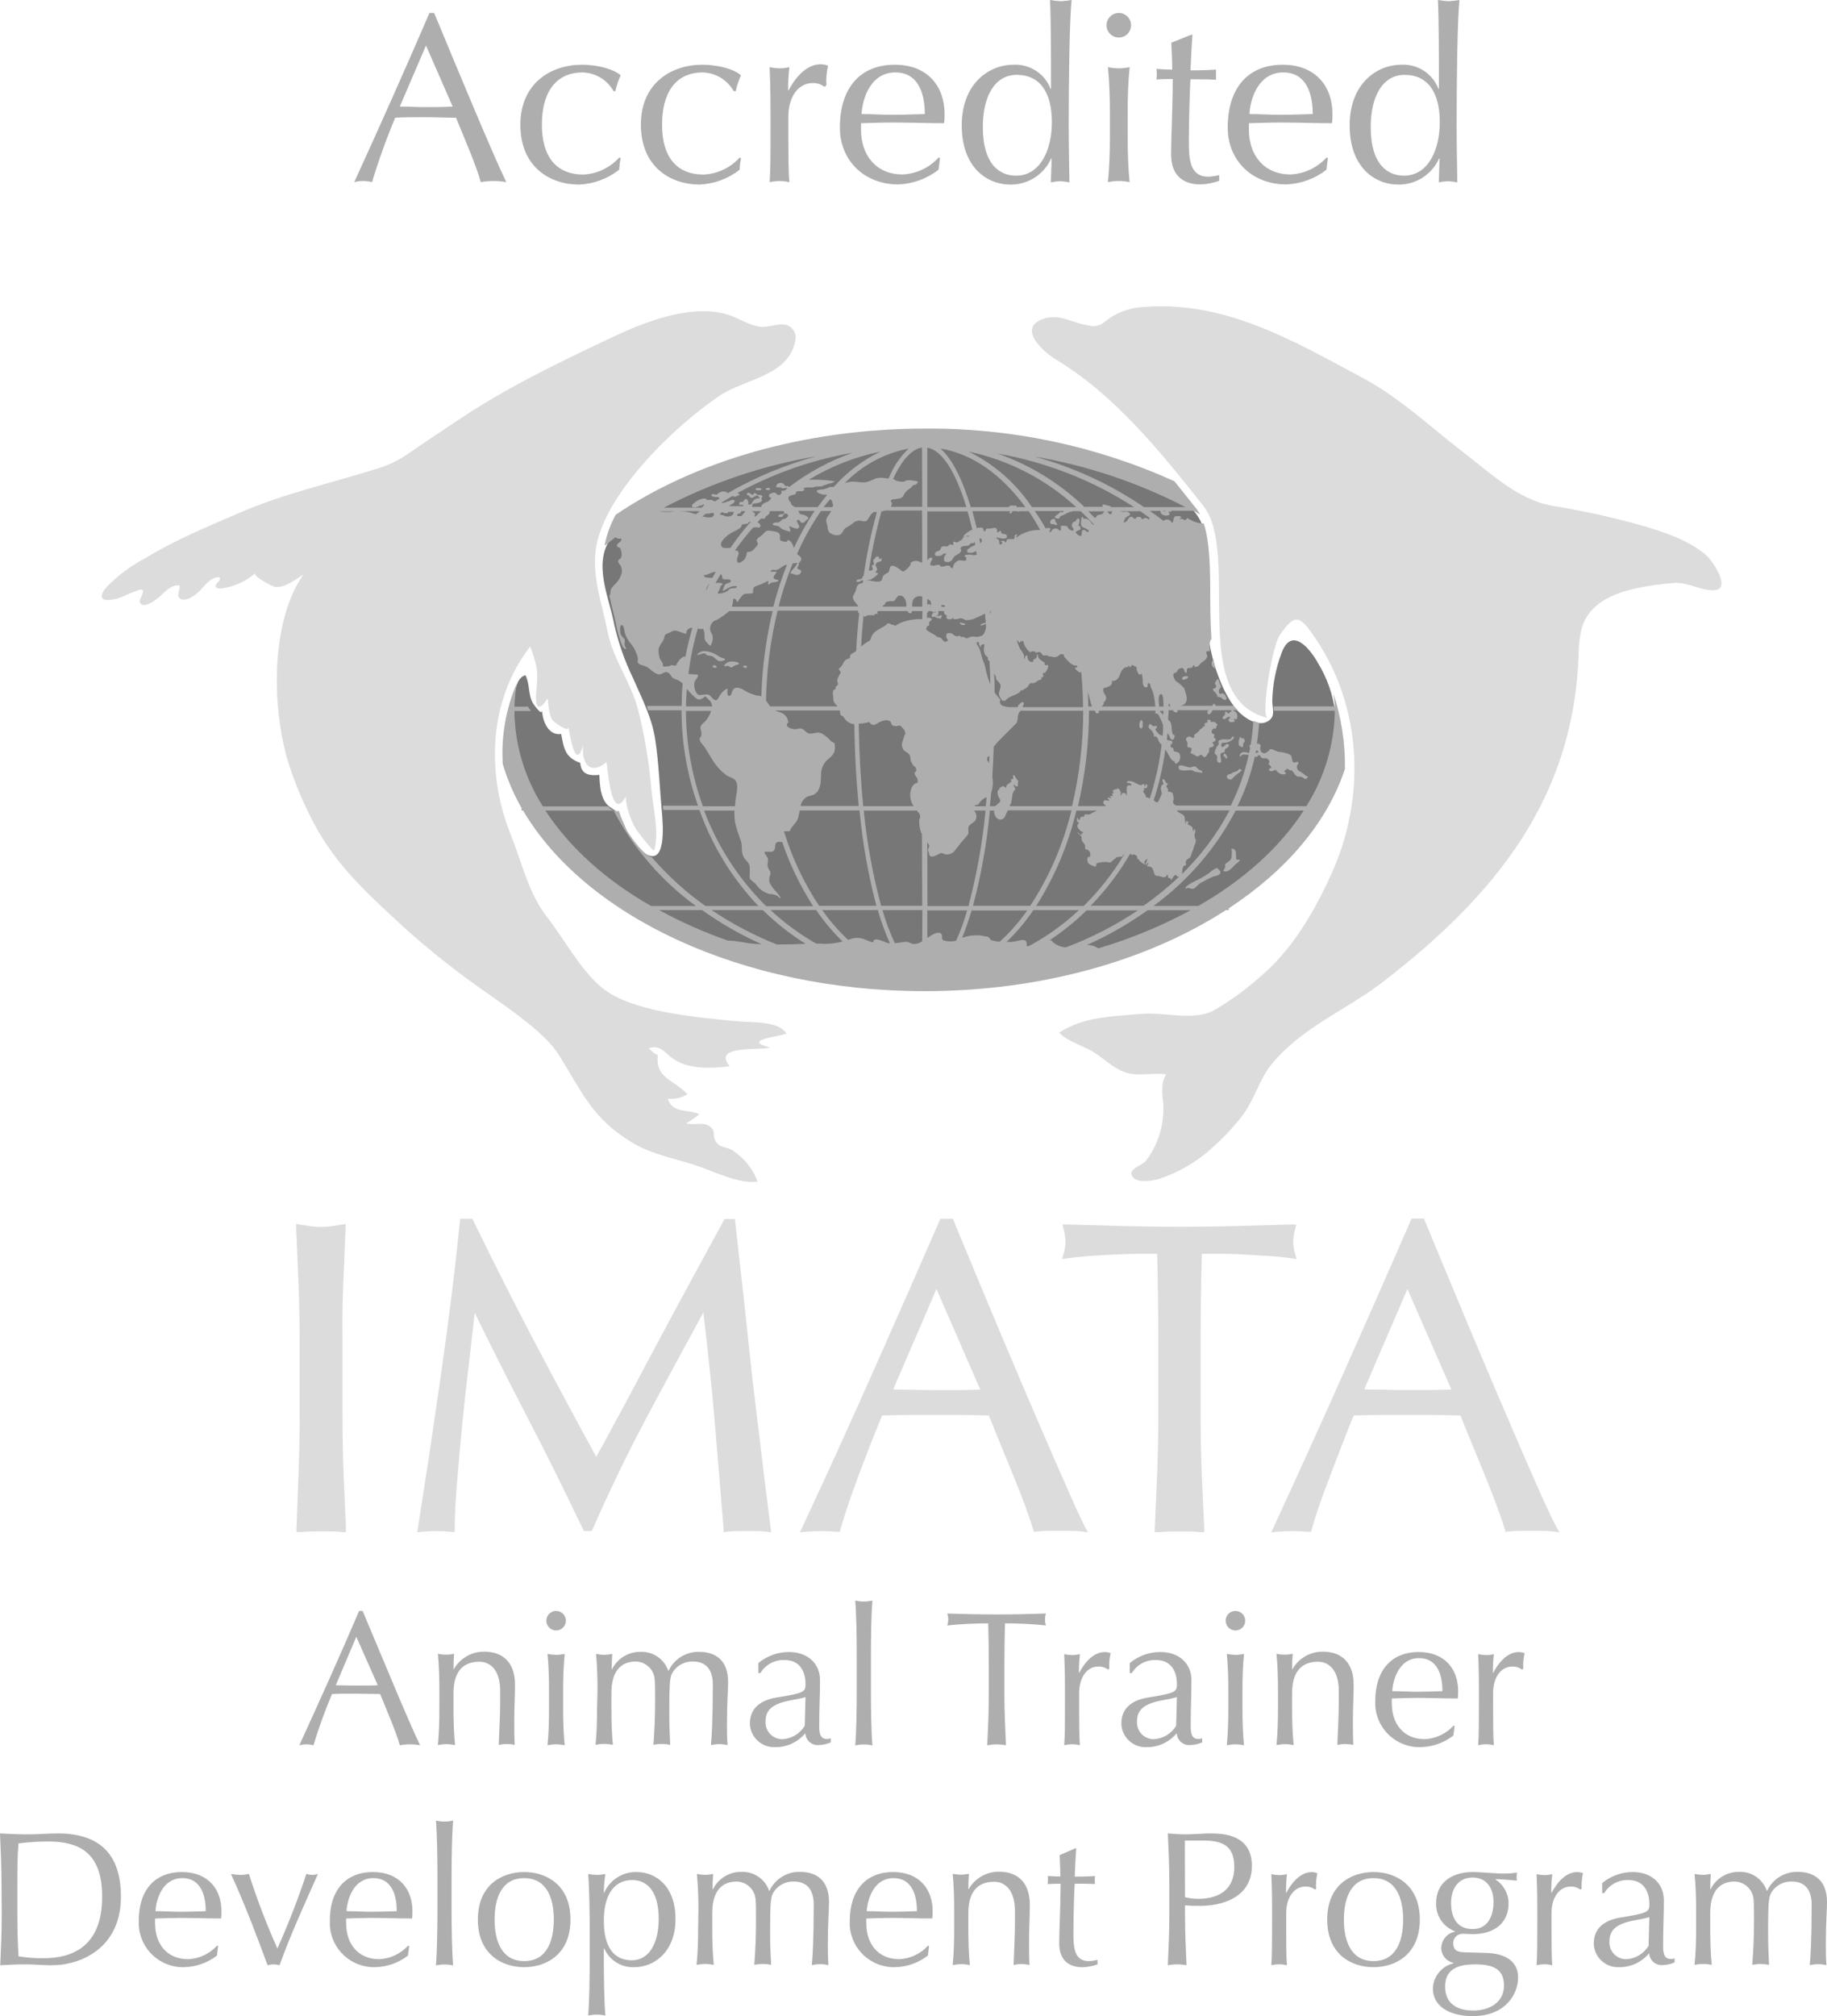 <?xml version="1.0" encoding="UTF-8"?> <svg xmlns="http://www.w3.org/2000/svg" id="Layer_2" viewBox="0 0 315.61 348.2"><defs><style>.cls-1{fill:none;}.cls-2{fill:#aeaeae;}.cls-3{fill:#dcdcdc;}.cls-4{fill:#777;}</style></defs><g id="Layer_1-2"><g id="Layer_2-2"><g id="IMATA_Accredited"><path class="cls-4" d="m88.83,122.9c0-1.78-.13-5.74,1.93-6.28.77,1.43.48,3.46,1.29,4.81,0,0,1.61,2.44,1.61,1.23,0,1.82,1.09,4.48,3.28,4.1.46,2.45.66,4.07,3.3,5,.13,2,1.56,2.25,3.29,2.07.09,1.7.16,4,1.48,5.25.75.72,1.47.81,2.07,1.74.42.85.8,1.71,1.13,2.6.64,1.42,1.6,2.68,2.79,3.68,4.22,3.24,3.53-4.7,3.34-6.83-.39-4.2-.52-8.46-1.16-12.61-.58-3.77-2.36-7.18-3.87-10.64-1.41-2.92-2.48-5.98-3.2-9.14-.81-4.5-3.83-10.72-.48-15,2-2.48,5.31-3.94,8-5.45,13.94-7.86,30.26-11.21,46.16-11.21,12,0,24.53,1.14,35.66,5.85,5,2.12,11.17,4,12.67,9.87,1.4,5.41,0,11.09.46,16.56.33,4.36,2.18,10.76,5.11,14.13,1.17,1.32,3.63,3,5.36,1.92,1.4-.84.7-2.26.73-3.53.07-2.76.59-5.49,1.55-8.08,1.7-4.87,4.88-1.08,6.41,1.68,1.53,2.52,2.51,5.34,2.89,8.27.1,1.03.1,2.08,0,3.11-.77,7.63-4.4,14.62-9.43,20.31-12.69,14.35-32.74,21-51.33,22.77-3.34.31-6.7.46-10.06.46-39.2.02-70.98-20.87-70.98-46.64Z"></path><path class="cls-3" d="m59.29,221.85l.41-9.8v-.65l-.64.1c-.66.11-1.29.2-1.88.28-1.16.16-2.33.16-3.49,0-.59-.08-1.22-.17-1.88-.28l-.65-.11v.66l.41,9.8c.13,3.18.19,6.47.19,9.79v13c0,3.3-.06,6.62-.19,9.82l-.35,9.54v.6h.61c1.13-.09,2.36-.13,3.66-.13s2.54,0,3.67.13h.6v-.6l-.41-9.53c-.12-3.2-.18-6.52-.18-9.82v-13c-.06-3.33,0-6.65.12-9.8Z"></path><path class="cls-3" d="m131.56,251.28l-1.56-12.95-1.43-13.33-1.57-14-.05-.47h-1.77l-.16.28-4.09,7.5-4.43,8.17-4.4,8.22-4,7.53-3.34,6.18-1.76,3.21c-3.69-6.77-7.29-13.48-10.7-19.94-3.54-6.74-7.09-13.77-10.55-20.88l-.15-.31h-2.1l-.05.48c-.41,4-.89,8.32-1.44,12.75s-1.17,9-1.82,13.58l-2,13.7-2,12.94-.11.7.7-.08c1.72-.17,3.45-.17,5.17,0l.6.06v-.62c0-2,.13-4.59.38-7.72s.56-6.52.9-10.06.75-7.17,1.18-10.82l1-8.66c2.99,6.17,6.11,12.26,9.2,18.26,3.3,6.36,6.49,12.8,9.5,19.11l.15.31h1.36l.15-.32c3-6.83,6.22-13.45,9.55-19.7,3.12-5.84,6.34-11.79,9.58-17.72.72,6,1.36,12,1.88,17.85l1.62,19.53v.58l.57-.09c.56-.08,1.12-.12,1.69-.12h3.56c.57,0,1.14.04,1.7.12l.71.11-.1-.71c-.51-4.17-1.08-8.42-1.57-12.67Z"></path><path class="cls-3" d="m185,258.51l-3.48-7.91-4.13-9.6-4.39-10.35-4.32-10.32-3.94-9.5-.14-.34h-2.14l-.15.33c-3.85,8.83-7.79,17.8-11.73,26.64-3.86,8.68-7.88,17.54-12,26.34l-.4.85.94-.09c1.83-.17,3.67-.17,5.5,0h.44l.13-.43c.64-2.3,1.63-5.25,2.93-8.77s2.71-7.12,4.26-10.89l4.26-.1h9.62l4.56.1,2,4.93,2.23,5.45c.73,1.76,1.4,3.48,2,5.12s1.08,3,1.42,4.17l.13.43.45-.06c.64-.08,1.29-.12,1.94-.12h4c.65,0,1.3.04,1.94.12l1,.14-.5-.92c-.57-1.15-1.43-2.94-2.43-5.22Zm-23.23-35.89l7.57,17.38-3.43.08h-4.24c-1.31,0-2.67,0-4.07-.06-1.16,0-2.24,0-3.3-.06l7.47-17.34Z"></path><path class="cls-3" d="m223.17,217.33l.81.11-.22-.79c-.22-.71-.35-1.45-.37-2.2.04-.77.16-1.54.37-2.29l.17-.68h-.7l-9.77.27c-3.16.08-6.42.13-9.73.13s-6.58-.05-9.73-.13l-9.77-.27h-.7l.17.68c.2.72.32,1.46.36,2.21-.02.77-.14,1.54-.36,2.28l-.22.79.81-.11c1.05-.15,2.24-.28,3.57-.38s2.69-.18,4.15-.25,2.87-.13,4.29-.16h3.6c.12,5,.19,10.09.19,15.13v13c0,3.31-.07,6.62-.19,9.82l-.42,9.53v.6h.61c1.13-.09,2.37-.13,3.67-.13s2.53,0,3.67.13h.6v-.6l-.43-9.53c-.13-3.2-.19-6.51-.19-9.82v-13c0-5.07.06-10.15.21-15.13h3.59c1.43,0,2.88.08,4.3.16s2.86.16,4.15.25,2.46.23,3.51.38Z"></path><path class="cls-3" d="m268.89,263.77c-.65-1.19-1.5-3-2.52-5.26l-3.48-7.91-4.12-9.6-4.4-10.38-4.31-10.32-3.94-9.5-.13-.34h-2.15l-.14.33c-3.91,9-7.85,17.91-11.74,26.64s-7.89,17.57-11.96,26.37l-.4.85.94-.09c1.83-.17,3.67-.17,5.5,0h.44l.12-.43c.65-2.3,1.64-5.25,3-8.77s2.69-7.1,4.25-10.89l4.26-.1h9.61l4.57.1,2,4.93,2.24,5.45c.73,1.78,1.4,3.51,2,5.12s1.08,3,1.43,4.17l.14.43.44-.06c.64-.08,1.29-.12,1.94-.12h4c.65,0,1.3.04,1.94.12l1,.14-.53-.88Zm-25.76-41.15l7.6,17.37-3.45.08h-4.23c-1.32,0-2.68,0-4.07-.06-1.15,0-2.23,0-3.31-.06l7.46-17.33Z"></path><path class="cls-1" d="m155.57,102.89c-.61,0-.72.45-1,.84-.17.19-.54.13-.79.13-.23.02-.45.06-.67.14-.23.08-.1.41-.3.46s-.3.11-.32.22,0,.08,0,.12h4.14v-.62c-.15-.53-.31-1.18-1.06-1.29Z"></path><path class="cls-1" d="m157.27,105.89c-.3.1-.47-.08-.58-.36h-5c-.06,0-.12,0-.17.06-.08.25-.18.19.08.41-.24.07-.59-.1-.66.26-.39-.02-.78-.02-1.17,0-.12.05-.23.12-.33.2-.09.04-.18.04-.27,0-.08-.13-.1-.29-.06-.44h0c-.18,1.82-.34,3.7-.45,5.64.46-.38.94-.71,1.46-1,.18-.13.25-.58.4-.85.62-1.1,1.89-1.27,2.77-2.14.16-.16.46.29.93.25.12,0,.31.22.37.15.47-.33.99-.58,1.54-.73.72-.23,1.46-.36,2.21-.4.29-.03.59-.03.88,0v-1.44h-1.79c0,.22-.06.36-.16.39Z"></path><path class="cls-1" d="m158.8,141.54c.27-.44.17-1.02-.25-1.33-.05-.07-.1-.15-.16-.22h-9.18c.53,5.56,1.52,11.08,2.95,16.48h7.1v-12.47l-.12-.16c-.27-.73-.39-1.52-.34-2.3Z"></path><path class="cls-1" d="m157.68,103.62c-.12.38-.17.78-.15,1.18h1.73v-1.73c-.59-.21-1.25.02-1.58.55Z"></path><path class="cls-1" d="m154.27,82.78c.12,0,.25,0,.36.1s0,.09.06.12c.44.18.92.25,1.39.22.25,0,.4-.21.67-.24.63-.02,1.26.06,1.86.23-.11.12-.16.28-.26.4s-.39.11-.65.28c-.11.08-.2.19-.26.31-.25.21-.51.4-.78.58-.25.27-.46.57-.62.9-.32.5-1,.49-1.49.58-.18,0-.51,0-.63.19s.12.25.15.52c0,.21-.06.42-.17.6h5.36v-10.25c-1.8.3-3.5,2.21-4.99,5.46Z"></path><path class="cls-1" d="m152.25,88.46c-.93,3.37-1.66,6.79-2.18,10.25.18-.01.36-.04.54-.09.21-.06.12-.47-.05-.7h.11c-.12,0,0-.12,0-.14s.32-.08.31-.2c0-.29-.21-.57-.06-.84.04-.06.12-.09.19-.06.06-.38.35-.46.71-.4v.29c.05.1.17.15.28.11-.01-.04,0-.08.05-.09,0,0,0,0,.01,0,.05-.01.1-.01.15,0-.1.16,0,.43-.11.47-.44.12-1.09.26-.93.82.08.27.35.48.2.75-.05.09-.18.18-.21.27-.05.26.33.13.39.27s-.29.34-.41.48c-.21.19-.44.36-.69.5-.22.1-.46.15-.7.16,0,.04,0,.09,0,.13.09-.04.19-.06.29-.06.15,0,.61.14.81.16.35.07.7.07,1.05,0,.41-.17.21-.18.41-.54s0-.33.22-.5.58-.25.82-.53.2-.92.37-1c.63-.46,1.67.67,2.18.9.45-.25.84-.59,1.15-1,.32-.56-.13-.52.61-.78s1,.12,1.53.21v-8.99h-6.29c-.24.07-.5.12-.75.15Z"></path><path class="cls-1" d="m154.51,162.94c.81-.08,1.65-.28,2-.25s.79.33,1.34.38c.5-.02.98-.18,1.38-.47v-5.39h-6.9c.57,1.97,1.3,3.88,2.18,5.73Z"></path><path class="cls-1" d="m142,157.21c1.31,1.87,2.81,3.6,4.48,5.15l.25-.09c.77-.32,1.64-.34,2.43-.06.17,0,1.64.69,1.65.55,0-1.12,2,0,2.6.17h.28c-.84-1.86-1.53-3.77-2.08-5.73h-9.61Z"></path><path class="cls-1" d="m106,140h-11.77c4.11,6.34,10.39,12,18.25,16.48h7.74c-5.94-4.33-10.81-9.97-14.22-16.48Z"></path><path class="cls-1" d="m113.81,157.21c3.8,2.07,7.76,3.83,11.85,5.26,1.53,0,3.2.48,4.52.56.43,0,.86,0,1.3.05-3.6-1.61-7.03-3.58-10.24-5.87h-7.43Z"></path><path class="cls-1" d="m122.88,157.21c3.52,2.36,7.28,4.35,11.22,5.92,1.67,0,3.34,0,5-.09-2.67-1.67-5.14-3.62-7.38-5.83h-8.84Z"></path><path class="cls-1" d="m133.06,157.21c2.41,2.23,5.08,4.18,7.94,5.79h.94c1.22.07,2.44-.05,3.62-.35-1.71-1.65-3.24-3.48-4.57-5.44h-7.93Z"></path><path class="cls-1" d="m151.39,156.47c-1.43-5.4-2.4-10.91-2.92-16.47h-10.34c-.08.42-.15.84-.26,1.26-.23.91-1.13,1.39-1.46,2.31h-1c1.4,4.57,3.44,8.91,6.08,12.89h9.9Z"></path><path class="cls-1" d="m142.53,131.82c-.47.67-.7,1.48-.65,2.3,0,1-.06,2.24-.9,2.95-.66.56-1.43.25-2,1-.33.33-.55.75-.63,1.21h10.11c-.44-4.41-.7-9.14-.76-14.11-.44-.06-.86-.22-1.22-.49-.27-.24-.51-.52-.7-.83-.71-.34-.45-.35-.58-1,0-.02,0-.05,0-.07h-11.2c.61.3,1.27.31,1.74.85.31.32.5.73.55,1.17,0,.12-.27.26-.27.43,0,.49,1,.77,1.3.79s.5-.13,1-.13c.72,0,1,.89,1.76.9s1.27-.45,2.07,0c.57.36,1.09.8,1.53,1.31.22.19.49.17.63.43.09.44.09.88,0,1.32-.31.88-1.31,1.25-1.78,1.97Z"></path><path class="cls-1" d="m204.76,142.24h.08c.01-.11.01-.23,0-.34.17,0,.53-.08.42.22h-.1s-.1.29,0,.32c.3.08.56.24.77.46.08.11.05.29.08.45.02.11.09.2.18.26,0-.09,0-.17,0-.26,0-.12.08-.21.17-.1.02.03.04.06.05.1.06.19.06.39,0,.58-.2.36.07.68,0,1,.07,0,.14.05.14.06.07.58-.31,1-.41,1.59-.03.13-.07.25-.13.37-.15.31-.23.67-.35,1s-.66.41-.82.78c-.1.22.14.51,0,.7s-.3.07-.38.17c-.35.38-.22.93-.31,1.39,3.3-3.22,6.08-6.93,8.23-11h-9.1c.24.42.82.55,1.15.83s.14.95.33,1.42Z"></path><path class="cls-1" d="m168.72,111.36c.73.93.68,2,1.14,3,.1.22.19.45.24.69.2,1.1.52,2.18.94,3.22,0-1.36-.08-2.71-.15-4l-.27-.28c-.12-.11.12-.35-.11-.51-.76-.5-.63-1.43-.5-2.19-.49,0-.71.23-.51.62-.29-.25-.47-.61-.48-1-.37-.11-.39.14-.3.45Z"></path><path class="cls-1" d="m172.12,91.54c.15.29-.22.85.65.09v.26c.44.07-.53.21.86.45.17.09.26.28.22.47-.05.11-.14.19-.26.22-.54.18-1-.1-1.57-.14,0,.08.07.23.09.23.57.09.31.57.48.92h0c0,.06.17,0,.27,0,.05-.02.09-.05.13-.09.08-.09.06-.23-.03-.31-.06-.04-.13-.06-.2-.04.09-.26.44-.14.62-.1s.15.18.2.29c.29-.16.09-.59.48-.63.27-.02.55-.02.82,0h.2c.13-.19,0-.45.12-.62s.35-.24.46-.16c-.08.17-.31.4-.18.51l.79-.52c1-.54,2.12-.81,3.26-.78.02,0,.04,0,.06,0-.65-1.14-1.33-2.23-2-3.25h-1.5v.1s-.03-.07-.05-.1h0c-.11.11-.29.11-.4,0h-.85c-.04.06-.07.12-.1.19,0,.15-.29.18-.36.13s0-.2.18-.32h-6.64c.26.93.51,1.91.76,2.93.29-.11.61-.13.92-.08.18.08.27.28.22.47h.23c-.05.06-.11.11-.17.16.31,0,.51-.08.29-.32.32-.23.72-.06,1.09-.18.79-.21.79-.06.91.22Z"></path><path class="cls-1" d="m140.44,156.47c-2.23-3.47-4.03-7.19-5.35-11.1-.29.1-.74-.22-1.07.22s0,1.16-.57,1.43c-.41.16-1-.06-1.44.09.07.45.56.77.64,1.26,0,.28-.04.55-.09.82-.03.32.06.64.24.91.28.47.29.32.26.78,0,.06-.16.5-.18.68-.04.25-.04.5,0,.75.16.36.37.7.62,1,.3.53,1.22,1.2,1.3,1.81-.3-.1-.41-.39-.65-.51-.41-.15-.84-.24-1.28-.27-.95-.24-1.78-.84-2.31-1.66-.25-.32-.8-.63-1-.89s-.08-.44-.09-.71c.04-.51.04-1.03,0-1.54-.15-.62-.71-1-1-1.49-.45-.78-.24-2-.5-2.82-.39-1.02-.73-2.06-1-3.11-.12-.71-.16-1.44-.13-2.16h-5.24c2.33,6.2,5.98,11.82,10.69,16.48l8.15.03Z"></path><path class="cls-1" d="m213.65,123.36c.12.33.11.69-.05,1-.07.13-.27-.17-.41-.07s.15.43,0,.47-.71.25-.93-.12.19-.47.27-.73c-.18-.01-.36.02-.53.09-.21.14-.45.43-.67.29-.38-.23.1-.52.3-.79.07-.08,0-.4.06-.45s.26.2.46.3.13-.19.29-.13c0-.1.07-.14.11-.2s.1,0,.14,0,.06-.15,0-.24h-3.21c-.12.24-.28.45-.46.65-.13.09-.31.06-.4-.07,0,0-.01-.02-.02-.02-.1-.2-.02-.45.18-.56h-5.37c0,.43-.17.45-.55.3-.14,0-.18-.18-.22-.3h-.78c0,.55-.05,1.1-.08,1.66.09.03.17.08.23.15.5.56.28,1.5.52,2.23,0,.06.15.3.35.23.08.29-.02.6-.24.8-.17.19-.4-.12-.55-.3-.06-.31-.2-.59-.41-.83,0,.39-.06.77-.1,1.15,0,0,0,.08.08.08.31.06.68-.07.84.25.16.32-.1.35-.23.52-.11.13-.11.32,0,.45.14.12.37.11.4.24s0,.44.21.5c.34.11.71.07.88.41.13.35.13.74,0,1.09-.07.2-.21.36-.39.46-.09.07-.26.17-.32.11s-.11-.31-.23-.38c-.08-.02-.16-.05-.23-.09-.61-.48-.76-1.27-1.24-1.86l-.06-.07c-.4,2.97-1.07,5.9-2,8.75.27.26.51.54.77.25.08-.13.14-.27.19-.41.14-.28.29-.58.4-.84s-.23-.76-.1-1.17c0-.14,0-.29.11-.39s.45-.14.3-.4c-.14-.18-.19-.42-.13-.64.08-.03.16-.03.24,0,.25.21.26.75.67.72,0,.23-.35.32-.26.55.05.08.11.15.18.21.18.16.06.44.08.66.24-.05.49,0,.69.15.24.2.16.59.28.89s-.17.69,0,1c.08.11.19.26.36.24,0,.03,0,.06,0,.09h9.54c1.39-2.79,2.43-5.74,3.1-8.78-.48.1-1.07-.27-1.41.3,0,0-.07-.08-.14,0-.04-.27.09-.53.33-.66.39-.21.83,0,1.28.09.06-.33.13-.65.19-1h-.09s0-.34,0-.52c0,.09.06.17.15.19h0c.24-1.4.4-2.82.48-4.24-1.02-.44-1.96-1.04-2.79-1.77h-.89c.38.15.71.22.83.51Zm-7.44,9.84c-.07,0-.17-.14-.22-.16-.75-.17-1.53.25-2.21-.13-.25-.13-.26-.63,0-.69.59-.13,1.15.26,1.77.32.32,0,.56-.26.84-.17.12,0,.2.07.26.12.29.24.42.57.84.56.16,0,.19.28.19.49-.47-.24-1.01-.13-1.47-.34h0Zm3.23-4.21c-.17.09-.49,0-.57.25s0,.54-.06.65c-.28.28-.35.71-.69.85-.17.07-.34-.18-.51-.31-.11-.08-.27-.08-.38,0-.14.13-.28.24-.47.19-.36-.11-.62-.41-1-.49-.05-.05-.08-.12-.09-.19,0-.23.22-.4.14-.63s-.46-.14-.71-.33c-.05,0,.07-.14-.05-.16.09-.23.09-.5,0-.73l-.16-.28c-.13-.28.19-.48.36-.58s.57.19.9.2c.07,0,.09-.11.14-.16s-.12-.23,0-.36c.3-.21.59-.44.85-.69.03-.06.06-.12.08-.19.18-.21.51-.21.57-.54,0-.1.23,0,.26-.08s-.11-.47.09-.53.38,0,.41-.15,0-.33.05-.39.32,0,.5,0c0,.14,0,.36.14.35.18-.04.38-.04.56,0,.2.07.29.34.52.4-.19.26-.3.58-.3.9,0-.08-.04-.15-.11-.19-.26-.04-.52.11-.6.36-.07.16,0,.32.06.47s.32.07.39.27-.18.43,0,.56c.05.04.12.07.19.08,0,.16.05.36-.06.45s-.34.06-.43.2.08.25.16.37-.05.37-.18.44h0Zm1.49,2.68c0,.14-.31.18-.49.05s-.15-.27-.2-.42,0-.45,0-.69-.39-.29-.41-.52c.05-.55.29-1.06.67-1.45.06-.08.06-.19,0-.27-.08-.17,0-.38.16-.47.58-.36,1.26,0,1.9-.19.16,0,.17-.31.32-.42.08-.03.17-.03.25,0,.02.03.02.06,0,.09h0v.17c-.43.53-1.1.82-1.78.78-.1,0-.28,0-.33.13-.08.15-.08.34,0,.49.07.09.31.07.41,0s.58-.51.8-.31-.29.58-.56.78,0,.45-.18.52-.43.08-.51.22c-.29.44.02,1-.05,1.51h0Zm.67-1c-.11-.02-.2-.1-.23-.2-.08-.2.25-.43.37-.24s.49.73.06.75c-.1.02-.08-.25-.2-.28v-.03Zm2.86,2.52c-.09,0-.13.08-.21.05s-.13.14-.18.18c-.46.32-.88.69-1.26,1.1-.18.23-.71.07-.87-.24-.04-.18.03-.38.19-.48.16-.11.35-.16.54-.14v-.09c.17-.05.33-.14.46-.26h.19c.05,0,.25-.07.35-.12.13-.09.24-.21.33-.35h0l.05-.06v.06c.2.02.49.04.41.38v-.03Zm-.26-5.82c0-.1.25,0,.26.19.1-.03.2-.03.3,0h.16c0,.16.1.28.12.43.02.15-.19.25-.24.38s0,.5-.11.65-.39,0-.39-.18c-.08,0-.18.18-.23,0-.15-.48-.1-1,.13-1.44v-.03Z"></path><path class="cls-1" d="m217.21,129.61c-.09,0-.17.07-.25,0,0,.14-.05.26-.07.39.15-.06.3-.11.46-.15.06,0,0-.17-.14-.24Z"></path><path class="cls-1" d="m230.36,119.77c-1.04-3.14-2.51-6.12-4.36-8.86-.56-.98-1.27-1.87-2.1-2.64-.69.6-1.27,1.31-1.73,2.1-.74,1.16-2.18,8.78-2.17,11.65h10.58c-.02-.76-.15-1.5-.22-2.25Z"></path><path class="cls-1" d="m148.23,105.53h-13.91c-1.24,5.09-1.91,10.3-2,15.54.25.31.49.64.74,1h11.62c-.36-.4-.77-.76-.74-1.28s-.41-1.54.42-1.72c-.16-.4,0-.48.27-.62s.14-.35.06-.48c-.27-.44.17-1.21.47-1.62s-.3-.46-.26-.71.3-.33.42-.47c.28-.37.42-.89.79-1.17.22-.16.57-.12.75-.38-.16-.35.14-.61.62-.85.15-.08.29-.19.42-.31.12-2.21.29-4.34.5-6.41-.08-.03-.15-.08-.19-.16-.04-.12-.03-.25.02-.36Z"></path><path class="cls-1" d="m93.78,139.25h11.27c-.89-1.07-1.29-3.07-1.61-5.53-.82.26-1.71.19-2.47-.21-.73-.42-1.29-1.1-1.56-1.9-1.54-.16-2.11-2-2.64-4.71-1.01-.44-1.92-1.07-2.7-1.85-.37-.54-.63-1.15-.75-1.79-.33.08-.68.06-1-.06-.21-.11-.4-.25-.56-.43h-2.91c.08,5.84,1.79,11.55,4.93,16.48Z"></path><path class="cls-1" d="m156.14,127.36c.03-.1.06-.2.07-.31,0-.14.23-.22.17-.43-.03-.41-.25-.78-.59-1,0,0-.06-.37-.62-.3-.33.13-.69.11-1-.06-.18-.12-.26-.6-.4-.69-.67-.46-1.71,0-2.41.48-.36.24-.85.14-1.1-.22-.03-.04-.05-.09-.07-.14-.6.17-1.22.27-1.85.28.08,5,.34,9.79.78,14.25h8.71c-.66-.96-.78-2.18-.32-3.25.19-.38.44-.78,1-.76,0-.32.08-.68-.13-.93-.25-.22-.38-.53-.38-.86.3-.12.52-.63-.1-1.15-.26,0-.18-.34-.35-.48-.35-.31-.16-1-.4-1.39s-.64-.49-.95-.79c-.4-.45-.5-1.09-.26-1.64.06-.19.14-.39.2-.61Z"></path><path class="cls-1" d="m126.1,120.14c.37-.17.25-1.08.82-1.3.86-.33,1.73.53,2.43.81.43.19.88.34,1.34.46.24.01.48.04.72.1,0,0,.06.05.09.07.14-4.97.79-9.91,1.95-14.75h-7.45c-.63.53-1.3,1.01-2,1.44-.55.24-1,.39-1.2,1-.13.3-.15.63-.07.94.1.26.22.51.35.75.15.65.02,1.34-.35,1.9-.53-.55-1-.87-1-1.68.01-.45-.07-.89-.25-1.3-.3.09-.62.06-.91-.07-.76,2.58-1.3,5.22-1.62,7.89.53,0,1.09,0,1.63.09.09.57-.41.82-.57,1.27-.13.6-.04,1.23.25,1.78.36.73,1,.43,1.61.39s.76.23,1.26.69c.74.65.82.16,1.19-.44.31-.57.79-1.03,1.37-1.33-.04.31-.25,1.59.41,1.29Zm2.72-5.13h-.1c.16,0,.42.12.23.29s-.54,0-.66-.13c.11-.18.34-.25.53-.17h0Zm-5.64.22c-.31-.22.4-.41.58-.16s-.4.3-.58.16Zm.91-1.07c-.4-.16-.7-.61-1.1-.8s-.67-.07-1-.25c-.1,0-.15-.22-.31-.26-.45-.08-.89.34-1.36.29.8-1,2-.7,3-.25.39.17.78.5,1.15.66.2.09.94.15.58.46-.29.16-.63.22-.96.15Zm1,.85c-.13-.13.55-.6.63-.64.26-.09.53-.13.8-.11.28,0,1.18,0,1.08.49-.31.02-.6.13-.86.3-.17.14-.29.26-.52.21s-.29-.17-.48-.2-.44.13-.63-.06h-.02Z"></path><path class="cls-1" d="m127.48,104c-.4-.09-.18-.62-.78-.52-.04.46-.12.92-.24,1.37h7.15c.64-2.48,1.44-4.91,2.39-7.29h-.18c-.56.17-1.08.77-1.63.89-.33.06-.92-.22-1,.3h1c0,.35-.54.64-.5,1s.6.38.87.41c0,.51-.87.33-1.22.47s-.32.37-.59.31c-.02-.2,0-.4.09-.59-.35.09-.69.24-1,.43-.41.21-.85.29-1.24.48s-.29.16-.42.41,0,.64,0,.71c-.21.3-1.26.07-1.62.25-.44.39-.8.85-1.08,1.37Z"></path><path class="cls-1" d="m127.53,95.45c.24.4-.31,1-.23,1.48s.63.38,1,.09.6-1,.76-1.57c.43.06.86-.1,1.14-.43.14-.18.5-.52.61-.69.27-.49-.28-.61-.08-1s.62-.53.88-.76c.55-.52.65-.94,1.55-.75.63.13,1.52,0,1.59.9,0,.35-.15.51.12.77.29.15.61.22.94.21.14-.04.24-.16.25-.31.63.13.86.75,1.08,1.37,1.02-2.22,2.22-4.36,3.57-6.4h-2.81s.04.06.06.09c.13.09.1.18.16.32s.13.14.26.16c.22.04.44.1.66.18.22.09.59.22.63.49s-.22.25-.34.37c-.08.07-.16.15-.23.23-.06.07-.13.14-.21.2-.17.05-.36.03-.51-.07-.07-.07-.13-.14-.18-.22,0,0-.08-.16-.14-.18-.14,0-.28.03-.41.09.07.27.51.91.45,1.12-.2.69-1.36-.06-1.78-.15.18.3.27.65.25,1-.43-.12-.85-.25-1.26-.41-.23-.1-.43-.25-.6-.43-.35-.31-.86-.14-1.21-.43.11-.5.82-.19,1.17-.42s.39-.44.69-.51c.25-.03.49-.14.67-.32.08-.09.18-.33.11-.44-.13-.21-.41-.27-.62-.14-.06.04-.1.08-.14.14-.06.07-.06.18-.12.26s-.19.11-.32.13-.5.07-.47-.14.12-.18.21-.24c.07-.06.15-.1.24-.1.1.01.19.01.29,0,.17,0,.28,0,.3-.25s-.07-.21-.17-.29h-2.25s-.08,0-.09.06,0,.17,0,.25c-.08.16-.21.3-.36.4-.14.09-.32.14-.38.32s0,.19-.08.27-.21.06-.33,0h-.35c-.2.2-.41.39-.61.6.3.26.76.45.39.93-.39-.04-.78-.04-1.17,0-1.14,1.31-2.2,2.68-3.18,4.11.2-.05.44-.15.6.11Z"></path><path class="cls-1" d="m130.55,89.24c.31-.32.62-.62.94-.93h-1.49s.09.09.14.13c.12.03.23.11.3.21.06.12,0,.26,0,.39s.02.18.11.2Z"></path><path class="cls-1" d="m128,89.15c.2,0,.31-.22.43-.36.16-.13.29-.3.39-.48h-.73c.02.11-.03.22-.11.29-.09.09-.21.14-.33.16-.08,0-.2,0-.24.09-.04.1,0,.22.1.27.16.04.33.05.49.03Z"></path><path class="cls-1" d="m123.69,100.71c.33-.07.67-.07,1,0,.3.21.08.22,0,.41,0,0-.19,0-.23.07s0,.17,0,.23-.09.33-.18.48c-.19.35-.52.71.19.61.42-.07.82-.21,1.19-.41.38-.28.25-.41.78-.49.3,0,.8.07.92-.36-.46-.07-.93,0-1.35.21-.39.18-.75.48-1.11.61.03-.42.19-.82.44-1.15.2-.22.81-.18.91-.47.2-.6-1-.3-1.27-.42s-.13-.43-.25-.66c-.06-.1-.14-.19-.23-.26-.3.55-.62,1.08-.9,1.64.03.01.06-.03.09-.04Z"></path><path class="cls-1" d="m121.64,99.35c-.07.48.74.48,1.43.47.18-.36.38-.69.57-1-.32.03-.64.12-.94.25-.32.18-.69.28-1.06.28Z"></path><path class="cls-1" d="m125.76,88.41v.11s-.17,0-.24,0h-.32c-.11-.03-.22-.07-.32-.12-.12-.02-.25.02-.34.1,0,0-.18.31-.12.3.29.01.57.09.82.22.32.12.68.12,1,0,.09-.03.18-.07.26-.13.22-.14.21-.36.32-.58,0-.06.1-.08.15-.12h-1.13s-.07.18-.08.22Z"></path><path class="cls-1" d="m148.9,99.85c.07-.12.07-.34.25-.41h0c.52-3.71,1.29-7.39,2.29-11-.18-.04-.38-.04-.56,0-.3.22-.56.51-.74.84-.38.6-.45.9-1.27.71-.52-.16-1.1-.04-1.51.32-.26.22-.54.41-.83.59-.2.09-.38.2-.56.32-.4.35-.48.94-1,1.17-.46.12-.95.05-1.36-.19-.62-.31-.59-.65-.7-1.27s-.37-.87-.13-1.45c.17-.42.61-.8.75-1.23h-1.75c-1.6,2.33-2.98,4.8-4.12,7.38.05.06.08.16.16.21.28.24.67.41.54.88-.06.2-.34.36-.43.58s0,.21,0,.29-.25.33-.24.48c0,.37.56.25.66.54s-.32.61-.52.67c-.47.14-.88-.3-1.36-.24.27-.66,1-1.14,1.24-1.81-.27,0-.54.02-.81.07-.98,2.42-1.8,4.91-2.44,7.44h13.8c-.22-.44-.69-.72-.86-1.24s-.07-.42.08-.8.22-.41.31-.64.11-.52.21-.73c.27-.55.57-.54,1-.64,0-.16,0-.32.07-.48-.05,0-.09,0-.14,0-.28.08-.49.36-.81.27-.15,0-.29-.2-.11-.33s.73-.03.89-.3Z"></path><path class="cls-1" d="m169.11,93.08c.06.24.1.52.15.77.02,0,.03,0,.05,0,.2-.12.29-.38.21-.6-.08-.25-.24-.25-.41-.17Z"></path><path class="cls-1" d="m117.44,88.31c.57.01,1.14.08,1.7.21.36.09.69.2,1,.32.23-.18.48-.36.72-.53h-3.42Z"></path><path class="cls-1" d="m120.05,120.5c-.34-.35-.68-.69-1-1-.1-.12-.19-.24-.26-.38,0,.04,0,.08,0,.12,0,0-.08-.08-.1-.13-.07,1-.12,2-.13,3h4.44c0-.82-.49-1.1-1.14-1.65-.66.46-1.13.75-1.81.04Z"></path><path class="cls-1" d="m125,93.13c-.41.48-.73,1.16,0,1.49.4.04.79.04,1.19,0,1.08-1.57,2.25-3.07,3.51-4.5-.21,0-.39,0-.43.29-.38,0-.79.15-1.18.21.25.54-1.33,1.14-1.69,1.35-.53.3-1,.69-1.4,1.16Z"></path><path class="cls-1" d="m152.84,82.54c.22,0,.47,0,.71.08.77-1.95,1.94-3.71,3.45-5.16-4.19.81-8.02,2.88-11,5.94.39-.08.79-.19,1.18-.23,1-.09,2,.35,3-.06l1.09-.47c.51-.15,1.05-.19,1.57-.1Z"></path><path class="cls-1" d="m122.56,100.78c-.33.32-.53.76-.56,1.22.2-.38.36-.81.56-1.22Z"></path><path class="cls-1" d="m121.52,87.24s.07,0,.08-.09c.02-.05.02-.09,0-.14h-.09c-.09,0-.19.16-.33.17-.15.02-.3.06-.44.12-.14.08-.29.15-.44.2-.19.03-.39.03-.58,0-.12,0-.16-.05-.17-.16,0-.27.21-.44.39-.58.27-.26.59-.46.94-.59.27-.12.56-.18.86-.18.13.02.26.08.35.18.09.06.21.09.32.07.18-.03.35-.03.53,0,.1.02.2.06.29.11.08.05.16.1.22.17.29-.19.6-.35.89-.54h0c-.1-.06-.18-.15-.25-.24h-.35c-.24,0-.48-.05-.7-.15-.09,0-.19-.18-.12-.29s.25-.07.33-.07c.13,0,.26.03.38.07h.2c.09,0,.26-.23.41-.31.21-.13.45-.21.69-.22.16-.01.33.01.48.07.14,0,.19.14.31.23h0c4.78-2.76,9.9-4.89,15.23-6.35-9.15,1.54-18.01,4.49-26.26,8.75h6.55c.1-.03.21-.14.28-.23Z"></path><path class="cls-1" d="m116.57,88.31h-2.81c.93.15,1.88.15,2.81,0Z"></path><path class="cls-1" d="m118.56,109.43c0,.17-1.42-.41-1.52-.43-.72-.22-.91.06-1.55.35s-.61.17-.72.66c-.04.29-.15.57-.32.81-.32.39-.55.83-.69,1.31-.02.5.05,1.01.18,1.49.09.37.39.59.52.92.07.17-.08.4.12.54s.53,0,.72,0c.12.01.25.01.37,0,.13,0,.2-.18.3-.18s.44.1.66.06c.39-.08.13,0,.32-.36s.74-1.1,1.31-1.2h.15c.31-1.69.72-3.36,1.21-5-.56.07-1.13.43-1.06,1.03Z"></path><path class="cls-1" d="m121.86,156.47h9.14c-4.56-4.71-8.08-10.32-10.34-16.47h-6.22c.44,2.34.41,4.74-.1,7.06,0,0-.29,1-.32,1l-1,.1c-.14,0-.29-.03-.42-.09,2.74,3.16,5.84,5.99,9.26,8.4Z"></path><path class="cls-1" d="m127.37,85.31s.08.06.09.08.18.11.19.23-.22.11-.35.17-.12.1-.18.13c-.16.05-.33.05-.49,0l-.18-.07c-.64.37-1.28.75-1.91,1.14.17.04.34.04.51,0l.45-.15c.13,0,.26-.07.39-.12s.25-.13.38-.18.65-.08.58.2c-.05.15-.13.28-.25.38-.13.09-.28.16-.43.25-.06.02-.11.04-.16.08v.14h2.44c-.1-.15-.27-.25-.46-.25-.17,0-.28.19-.33-.06-.05-.17.03-.35.19-.42h.3c.1,0,.34-.3.47-.45.09-.09.25-.09.34,0,0,0,0,0,0,0,.13.07.13.11.18.24.07.12.11.26.12.4,0,.08-.13.19-.09.26s.28,0,.36,0,.32-.22.37-.39c.11-.24.31-.43.55-.54.15-.09.32-.15.5-.15h.14c.05,0,.12-.13.1-.19-.05.01-.1.01-.15,0-.09,0-.06-.14-.08-.22s0,0,0-.06-.19,0-.25,0c-.06,0-.12,0-.18,0,0,0-.08.12-.13.16s-.06,0-.11,0c-.09.03-.16.09-.22.16-.14.13-.3.07-.48,0s-.26-.13-.13-.24c-.18-.11-.38,0-.46-.24s-.06-.19.07-.26c.13-.06.29-.06.42,0,.13.07.17.28.33.25h.11c.06,0,.11.04.14.09.06-.08,0-.26.12-.32s.33,0,.4.08.06.1.1.13.14,0,.27.07.8,0,.69.32c-.05.12-.21.14-.16.3s.19.34,0,.51c-.18.13-.38.22-.6.27-.24.05-.49.09-.74.1-.16,0-.18.08-.23.23-.03.11-.06.23-.07.35h1.55c.04-.22.17-.41.35-.54.12-.08.25-.15.39-.21.1,0,.2,0,.3-.1.17-.09.33-.2.47-.34.08-.07.27-.31.2-.43s-.2,0-.29-.06-.07-.23-.06-.3c0-.31.4-.39.65-.45.14-.05.28-.05.42,0,.11.07.21.15.3.24.09.07.19.12.3.14.04.01.09.01.13,0h0c.11-.09.21-.19.32-.27s0-.17,0-.3.29-.2.46-.18h.1l.53-.44h0c-.17-.05-.34-.05-.51,0-.18.05-.38.05-.56,0,.01-.04.01-.08,0-.12-.31.01-.62-.01-.93-.07.01-.17.08-.34.18-.48.1-.11.23-.18.38-.21.18-.04.36-.04.54,0,.11,0,.23.2.31.28s.16.22.32.26.26-.13.38,0,0,.07.1.1h.12c3.29-2.43,6.93-4.35,10.79-5.69-6.95,1.22-13.65,3.56-19.84,6.94l.12-.18Zm5.06-1c.12-.04.24-.07.37-.07.11,0,.28.19.17.3-.06.05-.14.07-.22.06-.11,0-.5,0-.52-.16s.13-.09.2-.1v-.03Zm-1.17,0c.08,0,.21,0,.26.1s-.14.22-.26.24-.77,0-.74-.2.6-.15.74-.13h0Z"></path><path class="cls-1" d="m122.4,88.66h-.41l-.63.46c.19.05.38.1.57.13.3,0,.92.14,1.19-.06s.31-.45.19-.63-.7.08-.91.1Z"></path><path class="cls-1" d="m144,87.3c-.03-.23-.09-.45-.16-.67-.06-.27-.12-.23-.35-.45-.38.46-.77.9-1.13,1.39h1.46c.09-.07.15-.16.18-.27Z"></path><path class="cls-1" d="m96.54,125.1c-.03.14-.03.28,0,.42l.47-.16c-.16-.08-.32-.16-.47-.26Z"></path><path class="cls-1" d="m139.77,83h.92c.33-.03.67-.03,1,0,.33,0,.67,0,1,.07.29.05.59.08.88.1.15,0,.3.06.45.07s.19,0,.26,0c-.31.24-.69.38-1.08.42-.18.04-.36.11-.52.21-.16.03-.31.08-.46.13-.13.09-.28.14-.43.15h-.62c-.22.02-.44.07-.65.15-.31.05-.62.05-.93,0-.11,0-.83,0-.81.24s.22.07.22.15-.31.23-.37.26c-.29.1-1-.1-1.12.2-.05.09,0,.1,0,.19s-.23.17-.33.21c-.12.05-.25.09-.38.12-.27.06-.59.16-.6.5.02.1.04.2.08.29q0,.16.12.24c.13.07.21.19.23.33.05.19.17.36.34.47.08.04.16.08.23.13.02.03.04.06.06.09h4c.53-.74,1.07-1.43,1.62-2.11-.26-.06-.61,0-.89-.09-.46-.14-1.43-.54-.55-.78.24-.05.48-.08.72-.07.39-.08.76-.21,1.11-.39.23-.06.5,0,.72-.06l.13-.08c2.25-2.49,4.97-4.51,8-5.95-4.38.88-8.57,2.51-12.4,4.81h.05Z"></path><path class="cls-1" d="m127.14,137.37c.13-.73.38-1.92-.13-2.58-.36-.46-1.11-.57-1.6-.92-.9-.69-1.67-1.52-2.28-2.47-.53-.79-1-1.64-1.5-2.43-.26-.39-.83-.82-.81-1.33,0-.28.2-.34.27-.54.2-.5-.2-1-.11-1.54s.51-.72.81-1c.47-.5.82-1.11,1-1.78h-4.34c.02,5.62,1,11.19,2.89,16.48h5.54c.05-.63.14-1.27.26-1.89Z"></path><path class="cls-1" d="m161,96.45c.24.27-.17.49-.22.79-.1.49-.2.41.33.5s1.12-.49,1.41.18c.29.03.59-.01.86-.13.19-.13.51,0,.78,0-.09.23.1.3.25.4s.2-.1.22-.13c.11-.58.54-1.04,1.11-1.18.4-.1.81.14,1.22,0,.19-.07.11-.37.07-.57-.2,0-.39-.44,0-.37.35-.09.71-.09,1.06,0,.26.03.53,0,.78-.07,0-.2-.07-.4-.11-.6h-.08c-.4.29-.91.37-1.38.21-.19,0-.16-.42,0-.52.39-.32.83-.57,1.3-.74l-.12-.59-.18.26c-.14.02-.29.02-.43,0h0c-.19.09-.3.35-.41.39-.43.15-1.07,0-1.38.39-.12.15.18.41.07.62-.22.44-.77.56-1.11.85-.19.23-.35.47-.5.72-.34.35-.88.4-1.28.12-.14-.38-.05-.8.22-1.1.12-.13.25-.25-.33-.18-.2.08-.36.34-.5.35-.34,0-.9.23-1-.15s.14-.57.58-.66.37-.36.49-.61.64-.16,1-.17.29-.25.49-.37c.52.09.68.23.6-.08-.02-.08-.02-.16,0-.24,0-.18.13-.18.33-.09.16.11.37.11.53,0,.08-.07.16-.14.25-.2.06-.03.12-.06.18-.08.32-.12.28-.6.65-.64s.66.09.76-.07c.03-.05.08-.09.13-.12-.38.07-.75.15-1.15.2.41-.53.94-.94,1.56-1.2h.05c-.26-1.11-.54-2.17-.83-3.17h-6.95v8.4s.05-.06.1-.09c.09-.17.22-.65.58-.26Zm.56-.87h-.1.1Z"></path><path class="cls-1" d="m117.77,118.13s-.06-.06-.1-.08c-.2-.16-.4-.31-.62-.44-.41-.21-.74-.17-1.08-.53s-.44-.76-.88-.88-.74.26-1.17.35c-.84.17-1.75-1-2.42-1.32-.37-.19-1.21-.29-1.45-.65-.15-.21,0-.59,0-.84-.24-.92-.67-1.79-1.27-2.53-.45-.53-.79-1.14-1-1.8-.05-.3-.23-1.91-.75-1.17-.09.42-.09.85,0,1.27.1.45.51.6.7,1s0,.55,0,.84.22.53.29.83c-.26.08-.51-.27-.69-.58.49,1.26,1.07,2.51,1.7,3.79,1.01,1.97,1.85,4.03,2.51,6.14l.12.5h6c-.05-1.32,0-2.62.11-3.9Z"></path><path class="cls-1" d="m160.19,77.32v10.25h6.75c-1.86-6.08-4.2-9.83-6.75-10.25Z"></path><path class="cls-1" d="m162.66,104.8h.58c0-.06,0-.12,0-.18-.07-.16-.42-.1-.66-.11.02.11.07.2.08.29Z"></path><path class="cls-1" d="m160.79,104.6c0,.08-.05.16-.12.2h.11c.01-.21.05-.43.11-.63-.08,0-.07-.12-.14-.11.03-.04.06-.08.09-.12-.13-.18-.3-.34-.5-.44-.05-.02-.1-.05-.15-.08v1c.19-.13.56-.15.6.18Z"></path><path class="cls-1" d="m167.7,87.57h6.48c.15-.44.74-.18,1.16-.27.09,0,.18.12.27.27h1.51c-4.07-5.55-9.13-9.2-14.67-10.11,1.99,1.7,3.78,5.22,5.25,10.11Z"></path><path class="cls-1" d="m202.2,88.31s.03.1,0,.14c-.09.18-.27-.06-.38,0-.03.03-.04.07-.05.11,0,.07.11.07.13.11s.05.29,0,.33c-.26.15-.56.19-.85.11-.24-.04-.45-.17-.6-.36-.08-.12-.12-.37-.05-.42.26-.13.62.23.88,0h-2.75c.8.57,1.6,1.13,2.35,1.73.35-.33.91-.32,1.24.03.05.05.09.11.13.17.18.29.29,0,.3-.08.07-.38,0-.91.44-.92s.71-.14.93.14c.1.12-.25.15-.22.36.76-.31.76.66,1.29-.2.84.59,1.83.92,2.85.95-.17-.52-.39-1.03-.65-1.52-.37-.22-.74-.45-1.11-.66l-3.88-.02Z"></path><path class="cls-1" d="m208.92,112.55h-.32c-.47.06-.33.25-.13.77,0,.73-.87,1-1.3,1.49-.09.1-.17.26-.28.32-.19.12-.42.16-.63.1,0-.36-.17-.41-.33,0,0,.12-.16.16-.24.19-.25.07-.62-.07-.71.19s.11.79-.23.67-.26-.57-.42-.73-.74,0-1,.28c-.05.07,0,.21-.13.29s-.52.16-.58.43c-.09.42.17.74.36,1.09.09.15.3.19.44.31h0c.21.23.5.35.7.63.1.13.34.26.37.37.19.78.64,1.56.34,2.32-.2.42-.62.7-1.09.71h5.58c.05-.14.14-.26.27-.34.18-.09.23.21.37.34h3c-.41-.47-.78-.97-1.11-1.49,0,.12-.03.24-.09.34-.18.2-.64,0-.81-.31s-.52-.06-.73-.26v-.25h-.09v-.14s-.3-.18-.25-.38c-.22,0-.23-.16-.34-.28s0-.29.14-.32.36-.15.37-.31-.31-.5-.18-.7.3-.54.52-.62c-.19-.59-.35-1.19-.5-1.81-.32-.12-.56-.4-.61-.74-.06-.3.04-.61.27-.82h0c-.18-1.11-.31-2.25-.41-3.43-.14.19-.32.79-.22,2.09Zm-3.87,4.66c-.28.08-.68.37-.81.06-.19-.47.52-.57.87-.48s.05.4-.06.42Z"></path><path class="cls-1" d="m210.71,119.84c.16.1.42-.23.62,0,.07.06.16.11.25.15-.23-.42-.43-.84-.62-1.28-.13.13-.25.28-.35.44-.11.19-.1.58.1.69Z"></path><path class="cls-1" d="m162.63,110.16c.3.09.42.52.72.67.2.08.42.02.56-.13.15-.12-.15-.38-.22-.6s0-.59.18-.67c.41-.14.85-.02,1.14.3.28.24.69.27,1,.07.05.11.24.14.2.31.46-.33.86.36,1.16.14.45-.26.98-.34,1.49-.21.31,0,.61-.07.9-.18.43-.14.65-.78.79-1.41v-.64c-.12.02-.24.06-.35.11-.17.08-.35.14-.54.18v-.24c.27-.14.56-.23.86-.26-.05-.54-.09-1.07-.14-1.6-.6.34-1.23.63-1.87.89-.42.18-.87.27-1.33.26-.36,0-.69-.35-1-.36.11,0-1.59.55-1.27-.14-.21.36-.67.47-1.03.26-.06-.04-.12-.09-.17-.14-.08-.1.13-.36,0-.5h-.05c-.4-.16-.41-.39-.37-.7h-1c.06.2.06.4,0,.6-.07.14-.23.2-.37.15v.08c.25,0,.52.12.76-.1,0,0,.1-.08.15,0s.06,0,.09,0c-.09.29,0,.62-.4.59,0-.1-.14,0-.11-.12-.24.06-.5-.02-.66-.21v-.06c-.22.12-.46.21-.56,0s.07-.36.15-.52.48-.08.66-.29c-.32-.09-.42.16-.73,0,0,0,0-.07-.08-.11h-.62v.14c-.04.08-.12.14-.21.16v.9c.26-.08.55-.05.78.1.22.19-.21.43-.43.68s0,.37,0,.48c-.08.08-.19.13-.3.13v.58c.49.6,1.26.71,1.86,1.28-.1.06.17.07.36.13Zm3.26-2.67c.28.11.57.18.87.21v.17c-.33.16-.74.03-.91-.3h.06s-.1-.12-.02-.08Z"></path><path class="cls-1" d="m178.18,87.57h7.71c-5.21-4.79-11.61-8.1-18.54-9.57,4.39,2.18,8.12,5.49,10.83,9.57Z"></path><path class="cls-1" d="m204.76,87.57c-8.24-4.26-17.1-7.21-26.25-8.75,6.78,1.84,13.2,4.8,19,8.75h7.25Z"></path><path class="cls-1" d="m190.49,87.57c-.1-.09-.18-.2-.13-.33h-.05c.18-.09.4-.09.58,0,.32.19.67,0,.94.32v.06h4.06c-7.18-4.62-15.22-7.75-23.64-9.2,5.6,1.95,10.72,5.09,15,9.2l3.24-.05Z"></path><path class="cls-1" d="m117.57,122.77h-5.79c1.05,4.35,1.76,8.77,2.14,13.23.07.73.18,1.57.31,2.44,0,.27.07.55.11.83h6.07c-1.87-5.3-2.83-10.88-2.84-16.5Z"></path><path class="cls-1" d="m170.23,140h-2c.34.32.49.79.4,1.24-.06.79-1,.92-1.31,1.51-.2.39.09,1-.14,1.38-.41.66-1.06,1.13-1.46,1.78-.18.3-.44.48-.63.76-.35.62-1.04.97-1.75.89-.28,0-.61-.33-.91-.2-.56.25-1.13.71-1.71.53-.25-.08-.21-.57-.39-.89s.37-.75.13-1.11c-.11-.16-.19-.3-.29-.45v11h7.09c1.43-5.39,2.43-10.89,2.97-16.44Z"></path><path class="cls-1" d="m199.23,156.47h7.77c7.86-4.52,14.14-10.14,18.24-16.48h-11.79c-3.41,6.51-8.28,12.15-14.22,16.48Zm10.25-5.09c-.57.24-1.12.52-1.65.84-.38.15-.72.39-1,.68-.27.25-.52.6-.93.58s-.67-.32-1.11,0c-.47-.46,2.29-1.64,2.62-1.84.52-.28,1.01-.59,1.49-.94.38-.38.85-.67,1.36-.85v.23c.16-.17.27,0,.24.18.21,0,.26.12.25.34,0,.58-.87.65-1.27.78Zm4.67-2.89c0,.3-.56.56-.78.77-.46.45-1.36,1.66-2.14,1.12.18-.26.28-.28.35-.6s-.18-.39.09-.62c.45-.37.8-.41,1-1,.06-.52.06-1.05,0-1.57,1.11,0,.64,1.22.78,1.95.23-.04.47-.06.7-.05Z"></path><path class="cls-1" d="m217.79,128.68c.07.07,0,.26,0,.41-.09.32,0,.65.24.88.31.24.75.19,1-.12h0c.09-.14.28-.1.3-.21s.12-.2.19-.21c.53,0,1,.4,1.53.47.56.04,1.11.17,1.63.37.23.07.41.24.5.46.09.29.09.61.2.88s.32.18.46.1c.16-.1.36-.1.52,0,0,0,0,.1.05.14-.24.21-.35.53-.29.84.08.26.27.48.52.6.38.21.74.48,1.05.78h.24c.14.3-.1.63-.43.49s-.35-.26-.53-.32-.53,0-.82-.1c-.12,0-.14-.27-.3-.19-.13-.34-.44-.55-.64-.88,0-.06-.22,0-.32,0s-.3-.32-.51-.23-.17.25-.32.3-.12,0-.13,0c-.09.19,0,.18.19.26-.06.13.13.31,0,.34-.61.14-1.25-.13-1.58-.66-.1-.17-.42.05-.66.14-.16.05-.34.03-.48-.06-.31-.18,0-.46.27-.52v-.14c-.1-.22-.34-.31-.47-.49s.07-.14.11-.21c.14-.29-.11-.55-.27-.69-.31-.25-.81.09-1.13-.27-.09-.1-.12-.27-.22-.35-.07-.04-.17-.04-.24,0-.12.09-.2.23-.32.29s-.22,0-.28-.12c-.66,2.98-1.66,5.87-3,8.61h11.89c3.13-4.93,4.83-10.64,4.92-16.48h-10.6v.12l-.09-.12h-.85l-.56,2.43c-.35-.08-.66-.2-1-.31-.09,1.2-.2,2.39-.39,3.58.23-.06.46.02.62.19Z"></path><path class="cls-1" d="m202.23,122c-.21-.09-.26-.13-.13-.36-.06-.08-.17-.13-.27-.12v.48h.4Z"></path><path class="cls-1" d="m105.27,102.05c.17-.55.69-.88,1-1.29.45-.51.77-1.11.93-1.77.01-.14.01-.29,0-.43-.01-.21-.06-.41-.13-.6-.12-.31-.49-.55-.5-.9s.41-.42.54-.72c.12-.54.04-1.11-.23-1.59-.12-.13-.47-.11-.51-.38-.09-.57.88-.54.73-1.25-.35.1-.73.02-1-.22-.64.47-1.22,1-1.83,1.46-.34,2.87-.11,5.78.67,8.56,0,0,.11-.06.14-.12.19-.23.1-.51.19-.75Z"></path><path class="cls-1" d="m160.19,157.21v4.79c.89-.63,1.73-1.23,2.32-.79s0,.92.5,1.23c.71.19,1.45.19,2.16,0,.76-1.7,1.4-3.45,1.91-5.24h-6.89Z"></path><path class="cls-1" d="m167.84,157.21c-.46,1.6-1,3.18-1.63,4.72,1-.34,2.06-.48,3.12-.41-.19,0,1.47.29,1.3.23.36.13.31.52.77.66.42.11.85.18,1.29.21,1.79-1.62,3.38-3.43,4.76-5.41h-9.61Z"></path><path class="cls-1" d="m178.5,157.21c-1.34,1.98-2.89,3.82-4.61,5.48.33.03.67.03,1,0,1.52-.24,2.62-.9,2.45.77.13.01.25.01.38,0,3.14-1.68,6.05-3.77,8.65-6.2l-7.87-.05Z"></path><path class="cls-1" d="m187.73,163.19c.34,0,.67.03,1,.11.35.11.69.28,1,.48,5.51-1.63,10.83-3.83,15.88-6.57h-7.43c-3.27,2.34-6.77,4.34-10.45,5.98Z"></path><path class="cls-1" d="m187.7,157.21c-1.95,1.92-4.09,3.64-6.37,5.15.51,0,.44.34.87.58.58.42,1.28.64,2,.65,4.37-1.64,8.54-3.78,12.42-6.38h-8.92Z"></path><path class="cls-1" d="m188,122h.63c-.3-.84-.44-1.68-.71-2.53.08.86.08,1.7.08,2.53Z"></path><path class="cls-1" d="m191.79,88.87c.18-.06.11-.24.22-.41.04-.04.09-.07.15-.09.09-.05.25,0,.33,0s0,0,0,0h-1.41s.09,0,.11.06c.15.17.3.57.6.44Z"></path><path class="cls-1" d="m197.68,148.77c-.09.12,0,.36.16.52,0,0,0-.13.12-.17s-.07-.11,0-.15c.16-.19.23-.44.2-.69-.18.15-.34.31-.48.49Z"></path><path class="cls-1" d="m174.6,138.83c-.06.14-.14.28-.2.42h10.82c1.28-5.4,1.93-10.93,1.93-16.48h-10.77c-.2.17-.35.38-.45.62-.14.53,0,1.2-.37,1.58-.6.63-1.52,1.5-2.4,2.39-.52.52-1,1.07-1.46,1.64-.06,1.77-.15,3.52-.26,5.22,0,.22,0,.45.08.65.06.59,0,1.18-.17,1.75-.03.13-.06.25-.1.37-.06.78-.14,1.53-.22,2.29h.9c.31-.41,1.09-.67.76-1.24-.28-.36-.41-.8-.38-1.25-.01-.05-.01-.09,0-.14.14-.19.42-.27.3-.55h.14c.17-.14.36-.24.57-.31,0,.06,0,.11,0,.1.21,0,.29.21.51.22,0-.09-.11-.19,0-.25s.1-.33.25-.37.31-.31.54-.38-.08-.33,0-.54c.1.07.24.07.34,0,.16-.14-.07-.38,0-.55s.25-.1.3,0c.16.35.37.66.64.93-.18.3.15.76-.17.92s-.41-.13-.55-.33c-.13.14,0,.32,0,.39s.24.43.14.52c-.65.63-.38,1.6-.72,2.38Z"></path><path class="cls-1" d="m91.24,122c-.38-1.36-.45-2.79-.19-4.18v-.14c.11-.96.06-1.94-.15-2.88-.63,1.05-1.19,2.14-1.68,3.26-.21,1.3-.33,2.62-.37,3.94h2.39Z"></path><path class="cls-1" d="m171,105.61c0,.17,0,.35.05.52,0-.2.1-.4.13-.6h-.05s-.09.05-.13.08Z"></path><path class="cls-1" d="m200.93,122c0-.51-.05-1-.07-1.53-.13-.16-.07-.49-.27-.61s-.6.45-.41,2.14h.75Z"></path><path class="cls-1" d="m199.44,122.77h-9.79c-.01.09-.01.19,0,.28,0,.24-.45.21-.53.09s-.12-.26-.18-.37h-1c0,5.55-.64,11.08-1.9,16.48h4.72v-.2c0-.05-.21-.07-.25-.13-.15-.19-.12-.47.06-.63.26-.13.66.24.87,0s-.37-.26-.27-.51h.19c.11.09.25.12.39.1-.05-.17-.24-.31-.19-.44s.12.07.19.1.18,0,.28,0v-.22s-.09-.01-.1-.06c0,0,0,0,0-.01v-.16s.13,0,.21,0c-.02-.11-.02-.23,0-.34,0,0-.06-.07-.1-.06s0-.12,0-.16.07,0,.11,0,.12,0,.05-.12c.09,0,.2,0,.28.07v-.16s.21,0,.32,0,.05-.1.05-.17c.46.21.7.73.55,1.21.25,0,.16-.25.29-.33.21-.09.46-.05.63.1.08.08-.09.19,0,.27s.1,0,.15,0c.03-.38.01-.76-.05-1.13h.16c-.17-.09-.09-.26-.11-.4s.13,0,.15,0,0-.18,0-.18c.2-.04.4-.04.6,0,0-.08.11-.15.05-.22-.16-.16-.38-.23-.6-.2-.14,0-.24-.24-.14-.27.77-.32,1.5.4,2.28.62.28.09.44-.3.69-.14.05,0,0,.2,0,.25s.12.2.19.12,0-.25,0-.32.24,0,.29.07,0,.34-.06.47-.34.05-.52.07c.18.23-.08.43-.08.63s.26.27.31.47c.08.16.13.32.16.49.24,0,.46.09.65.23.98-3.03,1.67-6.15,2.05-9.31-.2-.16-.37-.36-.49-.59-.15-.37-.27-1-.75-.83-.09,0,0-.14-.11-.11s0-.19,0-.26c-.1-.17-.19-.34-.27-.52-.13-.24-.45-.37-.6-.62s0-.42.14-.61c.06-.02.12-.02.18,0,.17.11.27.27.42.32s.43-.05.65,0v.16c.06.26-.37.27-.22.51.23.35.51.66.85.91h.15s.14.07.21.12c.05-.61.05-1.23.09-1.85-.22-.64-.5-1.25-.81-1.85-.12-.23-.43-.13-.67-.14.08-.17.14-.34.18-.52Zm-2.27,3c-.78,0-.07-2.3.22-1.08.04.24.05,1.09-.22,1.11v-.03Z"></path><path class="cls-1" d="m200.92,123.54v-.77h-.72c.2.23.48.47.72.77Z"></path><path class="cls-1" d="m194.13,89.84c-.23.51,0,.51.44.16.23-.39.46-.8.68-.74s.37.13.57.28.1.15.28,0c.22-.41.44-.28.83-.24.18,0,.13.45.28.36.49-.25.66-.33,1.06,0,.09,0,.28,0,.23-.13-.03-.03-.04-.08-.05-.12-.51-.38-1-.75-1.53-1.11h-3.76c.19,0,.38.03.57.08.28.12.63-.13.95,0s.55.25.39.55c-.78.51-.73.45-.94.91Z"></path><path class="cls-1" d="m172.69,118h0c-.15-.23-.33-.43-.53-.61-.16-.13-.07-.52-.18-.66-.1-.14-.19-.29-.27-.44,0,1.07.06,2.15.08,3.26.33.42.69.84,1,1.24-.36,1,.58,1.14,1.32,1.29h1.65c.07-.12.12-.25.15-.39.28-.13.57-.63.88-.42.15.1,0,.44-.14.69,0,.04,0,.08,0,.12h10.46c0-2.07-.13-4.1-.31-6.09-.13.11-.32.11-.45,0-.71-.53-.81-.79-.23-.79,0-.12.05-.29-.1-.29-1,0-1.47-.82-2.08-1.43-.14-.12-.19-.32-.13-.49-.24,0-.56-.08-.67,0-.33.37-.84.53-1.33.41-.23-.09-.51.07-.78-.19s-.78.06-.87-.11c-.35-.51-.51-.68-1.15-.41-.23-.3-.66-.35-.95-.12-.02.01-.03.03-.05.04-.66-.47-1.11-1.19-1.23-2-.15.09-.33.13-.5.1v.18c-.2.12-.32-.05-.41-.28h-.19c.15.47.33.93.54,1.38.36.54.81,1,.68,1.66.15-.13.1.26.18.09,0-.59.17-.5.43-.61-.07.6.27,1.26.9,1.13.19,0,.06-.33.12-.36.42-.18.69-.35.59-.88h.21c-.09.77.66,1,1.19,1.4.05.05,0,.29,0,.36s.49-.06.53.05c.14.39-.18.85-.4,1.2-.11.13-.29.19-.46.14-.06.23.21.43.08.62s-.15.18-.28.12c-.06.14-.15.26-.1.42-.51,0-.84.49-1.3.59-.11.04-.22.04-.33,0-.46-.1-.54.66-.92.82s-.63.55-1.08.47c.08.21-.14.32-.24.38-.71.53-1.57.52-2.23,1.27-.2.19-.52.19-.72,0-.25-.29-.42-.63-.51-1-.12-.64.54-1.31.13-1.86Z"></path><path class="cls-1" d="m182.7,88.85c.13,0,.21-.22.33-.33s.32.08.44,0c.1-.08.2-.14.32-.19h-5.12c.65,1,1.28,2,1.87,3,.61-.14,1.11-.18.61.6.08.03.16.03.24,0,.26-.07.13-.27.33-.38.3-.28.75-.28,1.05,0,.58.43.42-.18.4-.13.09-.39-.16-.34.08-.49s.66,0,1,0c.12.36.41.65.77.77.3.16.44-.2.28-.45h-.08c-.23-.31-.18-.74.1-1,.1-.08.24-.07.34-.14s.17-.36.33-.43.26-.16.33,0c.2.41-.12.79-.09,1.22.4,0,.39.48.27.66-.59.21-1,.4-.52.72v.06c.24.14.58.52.74.14.06-.18.09-.38.07-.57.02-.2.19-.34.39-.33.05,0,.1.02.15.05.2.16.36.45.63.26.04-.07.04-.16,0-.23-.3-.23-.64-.41-1-.52-.1-.06-.18-.15-.23-.26-.2-.43,0-.91,0-1.37,0-.14.18-.22.26-.13s0,.26.12.28c.33-.04.66.04.93.22.28.25.51.84.91.85-.76-.83-1.55-1.61-2.35-2.37h-1.4c-.09.07-.28.06-.38.11-.35.13-.68.28-1,.47-.17.09-.35.16-.53.22-.07,0-.22.11-.25.19s0,.22-.17.24c-.26.06-.53.02-.76-.11v-.13c.17-.19.37-.36.59-.5Zm-.39.83c-.11.34.08.51.3.75v.13c-.17.11-.39.08-.52-.07-.12-.11-.29.12-.44,0-.08-.03-.16-.09-.2-.17-.11-.29.03-.61.31-.73.11-.04.23-.05.35-.02.07.06.13.12.2.11Z"></path><path class="cls-1" d="m177.94,156.47c3.3-5.04,5.71-10.61,7.12-16.47h-11c-.16.32-.3.64-.46,1-.16.45-.65.69-1.11.56-.25-.13-.45-.33-.58-.58-.17-.28-.25-.61-.2-.94h-.71c-.51,5.56-1.48,11.08-2.91,16.48l9.85-.05Z"></path><path class="cls-1" d="m198.19,118c-.11.13,0,.46-.07.57-.16.1-.37.1-.53,0-.14-.19-.23-.41-.26-.64-.01-.51-.06-1.02-.14-1.52-.06-.12-.41.16-.52,0-.31-.37-.47-.85-.43-1.33-.33,0-.55-.38-.8-.28s-.15.46-.41.37c-.07-.35-.11-.4-.31,0-.28-.04-.57.07-.76.28-.25.24-.43.54-.53.87-.19.61-.66,1.39-1.43,1.18.02.13.02.25,0,.38-.07.61-.87.73-1.44.92,0,0-.06.2-.07.28,0,.35.23.65.41,1,.2.42.05.92-.34,1.16v.29c0,.1-.25.29-.34.44h9.26c-.04-.78-.16-1.55-.35-2.31-.12-.55-.52-.92-.53-1.6,0-.06-.33-.13-.41-.06Z"></path><path class="cls-1" d="m198.24,149.7c0-.11-.11-.21-.05-.26s.17-.2.21-.36c-.05,0-.1,0-.15,0-.06.23-.17.25-.35.33s-.09,0-.1-.1h0c-.38-.08-.61-.37-.94-.58-.08-.06-.1-.17-.06-.26-.09-.01-.18-.04-.26-.07-.12-.09,0-.3-.09-.43s-.15-.21-.26-.22-.23-.21-.37-.13c-.12.05-.26.07-.39.05,0-.06-.03-.11-.08-.14,0,0-.07,0-.1-.06-1.89,3.27-4.19,6.3-6.83,9h9.14c2.16-1.51,4.21-3.19,6.13-5-.17.02-.34-.05-.43-.19-.2-.31-.41.06-.61.25-.11.13-.19.28-.24.45h-.13s0-.12,0-.15c-.12-.18-.4-.11-.51-.26s0-.29,0-.42-.16,0-.17,0c-.32.78-1.12.18-1.66.15s-.5-.8-.8-1.29c-.2-.28-.56-.41-.9-.31Z"></path><path class="cls-1" d="m194.14,147.56l-.27.17v.18c-.37.09-.76.06-1.13.17-.09,0-.1.19-.18.24-.23.14-.45.31-.63.51-.11.1-.26.15-.4.12-.49-.11-.99-.11-1.48,0-.26,0-.57,0-.75.28-.08.09.09.22,0,.31s-.22.18-.25.15c-.42-.24-1-.29-1.2-.77-.12-.27-.12-.57,0-.84.1-.21.34.05.36-.13.08-.25.08-.52,0-.77-.07-.13-.16-.24-.27-.34-.05,0-.19,0-.26-.12s-.16,0-.2,0c-.24-.26,0-.71-.21-.92-.15-.15-.27-.33-.38-.51-.16-.26,0-.64-.19-.86-.19-.24-.43-.45-.7-.6h.2c.22.18.4.42.66.35.06,0-.06-.08-.1-.17,0,.03,0,.06,0,.09v-.1h0v-.12s.25.11.27,0c.08-.27-.29-.24-.44-.4l-.13-.13c-.28-.29-.68-.74-.19-1.15.18-.15-.17-.21-.27-.33s0-.4,0-.6c.24,0,.14.38.32.36s.17-.31.26-.44.42-.05.6-.18.05-.3.13-.34c.32-.13.72.12,1-.11.36-.23.75-.42,1.15-.57h-3.53c-1.38,5.84-3.72,11.41-6.93,16.48h8.12c2.71-2.66,5.07-5.65,7.02-8.91Z"></path><path class="cls-1" d="m168.43,139.25h1.87c0-.53.1-1.06.14-1.59-.54.23-.99.62-1.31,1.11-.14.21-.4.31-.64.25,0,.08-.03.16-.06.23Z"></path><path class="cls-1" d="m189.2,89.46c.17,0,.22-.3.29-.37.23-.23.67-.07,1-.36.13-.12.13-.3.29-.38.05,0,.09,0,.14,0h-2.92c.37.37.76.74,1.12,1.12h.08Z"></path><path class="cls-1" d="m170.81,131.66c.02.07.04.15.05.23,0-.48,0-1,.06-1.45,0,.12-.11.32-.32.27-.06.48-.16.54.21.95Z"></path><path class="cls-2" d="m230.58,122h-10.58c0,.25.01.5.06.75h10.53c-.09,5.84-1.79,11.55-4.92,16.48h-11.89c1.34-2.74,2.34-5.63,3-8.61.06.1.14.18.28.12s.2-.2.32-.29c.07-.04.17-.04.24,0,.1.08.13.25.22.35.32.36.82,0,1.13.27.16.14.41.4.27.69,0,.07-.18.13-.11.21s.37.27.47.49v.14c-.29.06-.58.34-.27.52.14.09.32.11.48.06.24-.09.56-.31.66-.14.33.53.97.8,1.58.66.14,0,0-.21,0-.34-.16-.08-.28-.07-.19-.26h.13s.18-.25.32-.3.35.14.51.23.29,0,.32,0c.2.33.51.54.64.88.16-.08.18.16.3.19.29.07.56,0,.82.1s.34.25.53.32.57-.19.43-.49h-.24c-.31-.3-.67-.57-1.05-.78-.25-.12-.44-.34-.52-.6-.06-.31.05-.63.29-.84-.07,0,0-.13-.05-.14-.16-.1-.36-.1-.52,0-.14.08-.41,0-.46-.1s-.11-.59-.2-.88c-.09-.22-.27-.39-.5-.46-.52-.2-1.07-.33-1.63-.37-.56-.07-1-.5-1.53-.47-.07,0-.14.08-.19.21s-.21.07-.3.21c-.24.31-.69.36-1,.12h0c-.23-.23-.33-.57-.24-.88,0-.15.1-.34,0-.41-.15-.17-.38-.25-.6-.21.19-1.19.3-2.38.39-3.58-.33-.11-.67-.22-1-.35-.08,1.42-.24,2.84-.48,4.24h0c-.09-.02-.15-.1-.15-.19,0,.18-.06.38,0,.52s.06,0,.09,0c-.06.34-.13.66-.19,1-.45-.11-.89-.3-1.28-.09-.24.13-.37.39-.33.66.07,0,.12.06.14,0,.34-.57.93-.2,1.41-.3-.67,3.04-1.71,5.99-3.1,8.78h-9.54s0-.06,0-.09c-.17,0-.28-.13-.36-.24-.21-.31.08-.68,0-1s0-.69-.28-.89c-.2-.14-.45-.2-.69-.15,0-.22.1-.5-.08-.66-.07-.06-.13-.13-.18-.21-.09-.23.26-.32.26-.55-.41,0-.42-.51-.67-.72-.08-.03-.16-.03-.24,0-.06.22-.01.46.13.64.15.26-.18.22-.3.4s-.07.25-.11.39c-.13.41.24.83.1,1.17s-.26.56-.4.84c-.05.14-.11.28-.19.41-.26.29-.5,0-.77-.25.93-2.85,1.6-5.78,2-8.75l.06.07c.48.59.63,1.38,1.24,1.86.07.04.15.07.23.09.12.07.13.3.23.38s.23,0,.32-.11c.18-.1.32-.26.39-.46.13-.35.13-.74,0-1.09-.17-.34-.54-.3-.88-.41-.18-.06-.18-.3-.21-.5s-.26-.12-.4-.24c-.11-.13-.11-.32,0-.45.13-.17.34-.32.23-.52s-.53-.19-.84-.25c0,0,0-.06-.08-.08,0-.38.07-.76.1-1.15.21.24.35.52.41.83.15.18.38.49.55.3.22-.2.32-.51.24-.8-.2.07-.34-.17-.35-.23-.24-.73,0-1.67-.52-2.23-.06-.07-.14-.12-.23-.15,0-.56.08-1.11.08-1.66h.78c0,.12.08.25.22.3.38.15.59.13.55-.3h5.37c-.2.11-.28.36-.18.56.08.14.26.19.4.11,0,0,.02,0,.02-.02.18-.2.34-.41.46-.65h3.21c0,.09.05.17,0,.24s-.12,0-.14,0-.15.1-.11.2c-.16-.06-.19.18-.29.13s-.27-.41-.46-.3,0,.37-.06.45c-.2.27-.68.56-.3.79.22.14.46-.15.67-.29.17-.07.35-.1.53-.09-.08.26-.44.43-.27.73s.63.2.93.12-.14-.33,0-.47.34.2.41.07c.16-.31.17-.67.05-1-.12-.29-.45-.41-.73-.59h.89c-.27-.24-.54-.49-.78-.75h-3c-.14-.13-.19-.43-.37-.34-.13.08-.22.2-.27.34h-5.58c.47-.01.89-.29,1.09-.71.3-.76-.15-1.54-.34-2.32,0-.11-.27-.24-.37-.37-.2-.28-.49-.4-.7-.63h0c-.14-.12-.35-.16-.44-.31-.19-.35-.45-.67-.36-1.09.06-.27.38-.27.58-.43s.08-.22.13-.29c.25-.32.77-.49,1-.28s.14.64.42.73.14-.43.23-.67.46-.12.71-.19c.08,0,.23-.07.24-.19.16-.39.32-.34.33,0,.21.06.44.02.63-.1.11-.06.19-.22.28-.32.43-.47,1.28-.76,1.3-1.49-.2-.52-.34-.71.13-.77,0-.06.21,0,.32,0-.1-1.3,0-1.9.28-2.09-.19-2.51-.21-5.11-.22-7.63,0-4.5-.06-9.1-1.12-12.34-1.02-.03-2.01-.36-2.85-.95-.53.86-.53-.11-1.29.2,0-.21.32-.24.22-.36-.22-.28-.62-.14-.93-.14s-.37.54-.44.92c0,.06-.12.37-.3.08-.24-.42-.78-.57-1.2-.33-.06.04-.12.08-.17.13-.75-.6-1.55-1.16-2.35-1.73h2.75c-.26.24-.62-.12-.88,0-.07,0,0,.3.05.42.15.19.36.32.6.36.29.08.59.04.85-.11.05,0,0-.23,0-.33s-.13,0-.13-.11c0-.04.02-.08.05-.11.11-.07.29.17.38,0,.03-.04.03-.1,0-.14h3.9c.37.21.74.44,1.11.66-.18-.35-.39-.69-.63-1l-3.81-4.76c-13.52-6.11-28.21-9.21-43.05-9.09-21,0-40,5.73-53.48,14.9-.85,1.57-1.47,3.25-1.85,5v.33c.61-.49,1.19-1,1.83-1.46.27.24.65.32,1,.22.15.71-.82.68-.73,1.25,0,.27.39.25.51.38.27.48.35,1.05.23,1.59-.13.3-.54.38-.54.72s.38.59.5.9c.07.19.12.39.13.6.01.14.01.29,0,.43-.16.66-.48,1.26-.93,1.77-.36.41-.88.74-1,1.29-.09.24,0,.52-.1.75,0,.06-.09.07-.14.12.15.65.3,1.3.46,2,.29,1.2.6,2.44.84,3.69.23,1.02.54,2.03.93,3,.18.31.43.66.69.58-.07-.3-.28-.47-.29-.83s.13-.59,0-.84-.6-.54-.7-1c-.09-.42-.09-.85,0-1.27.52-.74.7.87.75,1.17.21.66.55,1.27,1,1.8.6.74,1.03,1.61,1.27,2.53,0,.25-.11.63,0,.84.24.36,1.08.46,1.45.65.67.35,1.58,1.49,2.42,1.32.43-.09.68-.49,1.17-.35s.6.59.88.88.67.32,1.08.53c.22.13.42.28.62.44.04.02.07.05.1.08-.11,1.28-.16,2.58-.17,3.89h-6c.07.24.12.5.19.75h5.79c.01,5.61.97,11.19,2.84,16.48h-6.07c0,.24.07.49.1.74h6.22c2.2,6.18,5.66,11.83,10.18,16.58h-9.14c-3.42-2.42-6.53-5.25-9.27-8.42-1.74-.49-4.28-4.56-4.31-4.61-.56-1.08-1.01-2.21-1.36-3.37-.2.03-.39.03-.59,0-.51-.11-.96-.39-1.28-.8h-11.27c-3.14-4.93-4.85-10.64-4.93-16.48h2.91c-.23-.21-.41-.46-.52-.75h-2.37c.04-1.32.16-2.64.37-3.94-1.87,4.37-2.69,9.12-2.39,13.86.79,2.65,1.88,5.2,3.25,7.6v.44h.27c10.71,18.21,37.75,31.18,69.35,31.18,20.26,0,38.65-5.34,52.06-14h.49v-.31c9.9-6.49,17-14.79,20.06-24.07.07-4.43-.61-8.85-2-13.06.1.78.23,1.52.25,2.26Zm-13.58,7.64c.08,0,.16-.07.25,0s.2.25.14.27c-.16.04-.31.09-.46.15-.02-.16.01-.28.07-.42Zm-14.86-8c-.13.23-.08.27.13.36h-.38v-.48c.09.01.16.07.21.14l.04-.02Zm-54-21.16c.32.09.53-.19.81-.27.05,0,.09,0,.14,0,0,.16,0,.32-.07.48-.4.1-.7.09-1,.64-.1.21-.13.55-.21.73s-.22.41-.31.64-.27.28-.08.8.64.8.86,1.24h-13.78c.64-2.53,1.46-5.02,2.44-7.44.27-.05.54-.07.81-.07-.22.67-1,1.15-1.24,1.81.48-.06.89.38,1.36.24.2-.06.63-.35.52-.67s-.62-.17-.66-.54c0-.15.19-.34.24-.48s0-.21,0-.29.37-.38.43-.58c.13-.47-.26-.64-.54-.88-.08-.05-.11-.15-.16-.21,1.14-2.58,2.52-5.05,4.12-7.38h1.75c-.14.43-.58.81-.75,1.23-.24.58.05.9.13,1.45s.08,1,.7,1.27c.41.24.9.31,1.36.19.54-.23.62-.82,1-1.17.18-.12.36-.23.56-.32.29-.18.57-.37.83-.59.41-.36.99-.48,1.51-.32.82.19.89-.11,1.27-.71.18-.33.44-.62.74-.84.18-.04.38-.04.56,0-1,3.61-1.77,7.29-2.29,11h0c-.18.07-.18.29-.25.41-.16.27-.6.12-.88.32s-.06.3.07.33v-.02Zm8.06,29.14c.31.3.75.44.95.79s.05,1.08.4,1.39c.17.14.09.46.35.48.62.52.4,1,.1,1.15,0,.33.13.64.38.86.21.25.13.61.13.93-.52,0-.77.38-1,.76-.46,1.07-.34,2.29.32,3.25h-8.71c-.44-4.46-.7-9.24-.78-14.25.63-.01,1.25-.11,1.85-.28.16.4.63.6,1.03.43.05-.02.1-.04.14-.07.7-.48,1.74-.94,2.41-.48.14.09.22.57.4.69.31.17.67.19,1,.06.56-.07.57.26.62.3.34.22.56.59.59,1,.06.21-.15.29-.17.43-.01.11-.04.21-.07.31-.06.22-.14.42-.21.64-.24.55-.14,1.18.26,1.63v-.02Zm-12-1.17c-.14-.26-.41-.24-.63-.43-.44-.51-.96-.95-1.53-1.31-.8-.4-1.3,0-2.07,0s-1-.9-1.76-.9c-.46,0-.48.17-1,.13s-1.29-.3-1.3-.79c0-.17.27-.31.27-.43-.05-.44-.24-.85-.55-1.17-.47-.54-1.13-.55-1.74-.85h11.2s0,.05,0,.07c.13.63-.13.64.58,1,.19.31.43.59.7.83.36.27.78.43,1.22.49.06,5,.32,9.7.76,14.11h-10.05c.08-.46.3-.88.63-1.21.62-.72,1.39-.41,2-1,.84-.71.86-1.95.9-2.95-.05-.82.18-1.63.65-2.3.49-.72,1.43-1.09,1.68-2,.09-.42.1-.85.03-1.27v-.02Zm-7.78,15.09c.33-.92,1.23-1.4,1.46-2.31.11-.42.18-.84.26-1.26h10.34c.52,5.56,1.49,11.08,2.92,16.48h-9.9c-2.64-3.98-4.68-8.32-6.08-12.89.32.01.66.02.99,0v-.02Zm11.5-31.15c-.13.12-.27.23-.42.31-.48.24-.78.5-.62.85-.18.26-.53.22-.75.38-.37.28-.51.8-.79,1.17-.12.14-.38.25-.42.47s.46.42.26.71-.74,1.18-.47,1.62c.08.13.08.41-.06.48s-.43.22-.27.62c-.83.18-.4,1.13-.42,1.72s.38.88.74,1.28h-11.63c-.25-.31-.49-.64-.74-1,.09-5.24.76-10.45,2-15.54h13.91c-.04.1-.04.21,0,.31.04.08.11.13.19.16-.23,2.14-.43,4.27-.52,6.48v-.02Zm-23.62,7.8c-.37.6-.45,1.09-1.19.44-.5-.46-.47-.75-1.26-.69s-1.25.34-1.61-.39c-.29-.55-.38-1.18-.25-1.78.16-.45.66-.7.57-1.27-.54,0-1.1-.08-1.63-.09.32-2.67.86-5.31,1.62-7.89.29.13.61.16.91.07.18.41.26.85.25,1.3-.07.81.43,1.13,1,1.68.37-.56.5-1.25.35-1.9-.13-.24-.25-.49-.35-.75-.08-.31-.06-.64.07-.94.25-.64.65-.79,1.2-1,.7-.43,1.37-.91,2-1.44h7.49c-1.16,4.84-1.81,9.78-1.95,14.75,0,0-.05-.06-.09-.07-.24-.06-.48-.09-.72-.1-.46-.12-.91-.27-1.34-.46-.7-.28-1.57-1.14-2.43-.81-.57.22-.45,1.13-.82,1.3-.66.3-.45-1-.44-1.26-.59.29-1.07.75-1.39,1.32v-.02Zm-1.3,1.81h-4.49c0-1,.06-2,.13-3,0,.05.07.08.1.13,0-.04,0-.08,0-.12.07.14.16.26.26.38.32.35.66.69,1,1,.68.71,1.15.42,1.82-.13.7.66,1.18.94,1.18,1.74Zm-2.84-33.18c-.34-.12-.67-.23-1-.32-.56-.13-1.13-.2-1.7-.21h3.45c-.26.19-.51.37-.74.55v-.02Zm7.92,1.8c.39-.06.8-.18,1.18-.21,0-.26.22-.29.43-.29-1.26,1.43-2.43,2.93-3.51,4.5-.4.04-.79.04-1.19,0-.76-.33-.44-1,0-1.49.4-.46.88-.84,1.41-1.13.36-.22,1.94-.82,1.69-1.36v-.02Zm-.72-1.79c0-.08.16-.08.24-.09.12-.02.24-.07.33-.16.08-.07.13-.18.11-.29h.73c-.1.18-.23.35-.39.48-.12.14-.23.35-.43.36-.16.03-.33.03-.49,0-.1-.05-.14-.18-.09-.28v-.02Zm3-.2c-.07-.1-.18-.18-.3-.21-.05-.04-.1-.08-.14-.13h1.54c-.32.31-.63.61-.94.93-.09,0-.18-.06-.16-.2s.09-.25.03-.37l-.03-.02Zm-.29,2.47c.39-.04.78-.04,1.17,0,.37-.48-.09-.67-.39-.93.2-.21.41-.4.61-.6h.68c.09,0,.06-.18.08-.27s.24-.23.38-.32c.15-.1.28-.24.36-.4v-.25c0-.09.06,0,.09-.06h2.25c.1.08.18.15.17.29s-.13.2-.3.25c-.1.01-.19.01-.29,0-.09,0-.17.04-.24.1-.09.06-.21.12-.21.24s.33.14.47.14.23,0,.32-.13.06-.19.12-.26c.13-.21.41-.27.62-.14.06.04.1.08.14.14.07.11,0,.35-.11.44-.18.18-.42.29-.67.32-.3.07-.45.35-.69.51s-1.06-.08-1.17.42c.35.29.86.12,1.21.43.17.18.37.33.6.43.41.16.83.29,1.26.41.02-.35-.07-.7-.25-1,.42.09,1.58.84,1.78.15.06-.21-.38-.85-.45-1.12.13-.06.27-.1.41-.09.06,0,.1.13.14.18.05.08.11.15.18.22.15.1.34.12.51.07.08-.06.15-.13.21-.2.07-.08.15-.16.23-.23.12-.12.37-.17.34-.37s-.41-.4-.63-.49c-.22-.08-.44-.14-.66-.18-.13,0-.19,0-.26-.16s0-.23-.16-.32c-.02-.03-.04-.06-.06-.09h2.86c-1.35,2.04-2.55,4.18-3.57,6.4-.22-.62-.45-1.24-1.08-1.37-.01.15-.11.27-.25.31-.33.01-.65-.06-.94-.21-.27-.26-.08-.42-.12-.77-.07-.86-1-.77-1.59-.9-.9-.19-1,.23-1.55.75-.26.23-.74.44-.88.76s.35.56.08,1c-.11.17-.47.51-.61.69-.28.33-.71.49-1.14.43-.16.58-.21,1.18-.76,1.57s-.95.49-1-.09.47-1.08.23-1.48-.4-.16-.61-.22c.98-1.39,2.04-2.71,3.17-3.98l-.03-.02Zm.05,10.56c.13-.25.13-.28.42-.41s.83-.27,1.24-.48c.31-.19.65-.34,1-.43-.08.19-.11.39-.09.59.27.06.37-.22.59-.31s1.21,0,1.22-.47c-.27,0-.82-.09-.87-.41s.49-.6.5-1h-1c.1-.52.69-.24,1-.3.55-.12,1.07-.72,1.63-.89h.18c-.94,2.36-1.72,4.78-2.35,7.24h-7.15c.12-.45.2-.91.24-1.37.6-.1.38.43.78.52.26-.49.6-.93,1-1.31.36-.18,1.41,0,1.62-.25.08-.06-.08-.5.07-.7l-.03-.02Zm-3.33-13.25c-.11.22-.1.44-.32.58-.08.06-.17.1-.26.13-.32.12-.68.12-1,0-.25-.13-.53-.21-.82-.22-.06,0,.1-.28.12-.3.09-.08.22-.12.34-.1.1.05.21.09.32.12h.56c.06,0,0-.07,0-.11s0-.07.08-.1h1.19s-.14-.04-.18.02l-.03-.02Zm-2.32,10.7c.09.07.17.16.23.26.12.23,0,.54.25.66s1.47-.18,1.27.42c-.1.29-.71.25-.91.47-.25.33-.41.73-.44,1.15.36-.13.72-.43,1.11-.61.42-.2.89-.28,1.35-.21-.12.43-.62.32-.92.36-.53.08-.4.21-.78.49-.37.2-.77.34-1.19.41-.71.1-.38-.26-.19-.61.09-.15.11-.35.18-.48s0-.17,0-.23.22,0,.23-.07c.1-.19.32-.2,0-.41-.33-.07-.67-.07-1,0,0,0-.06.05-.09.06.31-.56.63-1.09.93-1.64l-.03-.02Zm-1.43.69c-.69,0-1.5,0-1.43-.47.39-.01.76-.13,1.09-.33.3-.13.62-.22.94-.25-.19.38-.39.71-.57,1.07l-.03-.02Zm-.51,1c-.2.41-.36.84-.55,1.26.02-.49.22-.95.58-1.28l-.03.02Zm.56-11.55c-.27.2-.89.1-1.19.06-.19-.03-.38-.08-.57-.13l.63-.46h.41c.21,0,.75-.26.91-.06s-.02.46-.16.57l-.03.02Zm19.19-1.66c.36-.49.75-.93,1.13-1.39.23.22.29.18.35.45.07.22.13.44.16.67-.03.11-.09.2-.18.27h-1.46Zm8.94-4.93l-1.09.47c-1,.41-2,0-3,.06-.39,0-.79.15-1.18.23,2.98-3.06,6.81-5.13,11-5.94-1.5,1.45-2.68,3.21-3.44,5.16-.24,0-.49-.06-.71-.08-.52-.09-1.05-.06-1.55.08l-.03.02Zm-7.1,1.34l-.13.08c-.22.05-.49,0-.72.06-.35.18-.72.31-1.11.39-.24,0-.48.02-.72.07-.88.24.09.64.55.78.28.09.63,0,.89.09-.55.68-1.09,1.37-1.62,2.11h-4s-.04-.06-.06-.09c-.07-.05-.15-.09-.23-.13-.17-.11-.29-.28-.34-.47-.02-.14-.1-.26-.23-.33-.14-.08-.1-.08-.12-.24-.04-.09-.06-.19-.08-.29,0-.34.33-.44.6-.5.13-.03.26-.07.38-.12.1,0,.31-.09.33-.21s-.06-.1,0-.19c.17-.3.83-.1,1.12-.2.06,0,.39-.16.37-.26s-.21,0-.22-.15.7-.24.81-.24c.31.05.62.05.93,0,.21-.08.43-.13.65-.15h.62c.15-.01.3-.06.43-.15.15-.05.3-.1.46-.13.16-.1.34-.17.52-.21.39-.04.77-.18,1.08-.42h-.26c-.08,0-.3,0-.45-.07-.29-.02-.59-.05-.88-.1-.33-.05-.67,0-1-.07-.33-.03-.67-.03-1,0h-.97c3.81-2.32,7.99-3.96,12.36-4.86-3.02,1.46-5.73,3.5-7.96,6Zm-7.73.07h-.12c-.11,0-.05,0-.1-.1s-.21,0-.38,0-.21-.16-.32-.26-.2-.25-.31-.28c-.18-.04-.36-.04-.54,0-.15.03-.28.1-.38.21-.1.14-.17.31-.18.48.31.06.62.08.93.07.01.04.01.08,0,.12.18.05.38.05.56,0,.17-.05.34-.05.51,0h0l-.53.44h-.1c-.17,0-.51-.06-.46.18s.1.16,0,.3-.21.18-.32.27h0s-.09.01-.13,0c-.11-.02-.21-.07-.3-.14-.09-.09-.19-.17-.3-.24-.14-.05-.28-.05-.42,0-.25.06-.61.14-.65.45,0,.07,0,.26.06.3s.23,0,.29.06-.12.36-.2.43c-.14.14-.3.25-.47.34-.1.06-.2,0-.3.1-.14.06-.27.13-.39.21-.18.13-.31.32-.35.54h-1.59c.01-.12.04-.24.07-.35.05-.15.07-.21.23-.23.25-.01.5-.05.74-.1.22-.05.42-.14.6-.27.17-.17,0-.34,0-.51s.11-.18.16-.3c.11-.29-.53-.31-.69-.32s-.2,0-.27-.07-.05-.09-.1-.13-.32-.14-.4-.08-.06.24-.12.32c-.03-.05-.08-.08-.14-.09h-.11c-.16,0-.2-.18-.33-.25-.13-.06-.29-.06-.42,0-.13.07-.11.14-.07.26s.28.13.46.24c-.13.11,0,.19.13.24s.34.14.48,0c.06-.07.13-.13.22-.16h.11s.09-.14.13-.16c.06,0,.12,0,.18,0h.25c.06,0,0,0,0,.06s0,.17.08.22c.05.01.1.01.15,0,0,.06,0,.15-.1.19s-.08,0-.14,0c-.18,0-.35.06-.5.15-.24.11-.44.3-.55.54-.05.17-.17.38-.37.39s-.31,0-.36,0,.08-.18.09-.26c0-.14-.05-.28-.12-.4-.05-.13-.05-.17-.18-.24-.09-.09-.25-.09-.34,0,0,0,0,0,0,0-.13.15-.25.45-.47.45s-.2-.06-.3,0c-.16.07-.24.25-.19.42,0,.25.16.08.33.06.19,0,.36.1.46.25h-2.44s-.08-.1,0-.14c.05-.04.1-.06.16-.08.15-.09.3-.16.43-.25.12-.1.2-.23.25-.38.07-.28-.4-.27-.58-.2s-.25.13-.38.18-.26.07-.39.12l-.45.15c-.17.04-.34.04-.51,0,.63-.39,1.27-.77,1.91-1.14l.18.07c.16.05.33.05.49,0,.06,0,.11-.11.18-.13s.35,0,.35-.17-.11-.18-.19-.23-.09-.06-.09-.08h0c6.19-3.38,12.89-5.72,19.84-6.94-3.9,1.38-7.57,3.36-10.87,5.86h0Zm4.55-5.24c-5.33,1.46-10.45,3.59-15.23,6.35h0c-.12-.09-.17-.18-.31-.23-.15-.06-.32-.08-.48-.07-.24.01-.48.09-.69.22-.15.08-.25.22-.41.31s-.1,0-.2,0c-.12-.04-.25-.07-.38-.07-.08,0-.29,0-.33.07s0,.25.12.29c.22.1.46.15.7.15h.35c.07.09.15.18.25.24h0c-.29.19-.6.35-.89.54-.06-.07-.14-.12-.22-.17-.09-.05-.19-.09-.29-.11-.18-.03-.35-.03-.53,0-.11.02-.23,0-.32-.07-.09-.1-.22-.16-.35-.18-.3,0-.59.06-.86.18-.35.13-.67.33-.94.59-.18.14-.43.31-.39.58,0,.11,0,.14.17.16.19.03.39.03.58,0,.15-.05.3-.12.44-.2.14-.06.29-.1.44-.12.14,0,.21-.12.33-.17s.05,0,.09,0c.02.05.02.09,0,.14,0,.06,0,0-.08.09s-.18.2-.29.33h-6.55c8.24-4.3,17.11-7.29,26.27-8.86h0Zm-24.37,9.49c-.93.15-1.88.15-2.81,0h2.81Zm1.69,25.07c-.57.1-1.05.74-1.31,1.2s.07.28-.32.36c-.22,0-.43-.09-.66-.06s-.17.16-.3.18c-.12.01-.25.01-.37,0-.19,0-.56.14-.72,0s0-.37-.12-.54c-.13-.33-.43-.55-.52-.92-.13-.48-.2-.99-.18-1.49.14-.48.37-.92.69-1.31.17-.24.28-.52.32-.81.11-.49.18-.42.72-.66s.83-.57,1.55-.35c.1,0,1.54.6,1.52.43-.07-.6.5-1,1.06-1-.49,1.64-.9,3.31-1.21,5-.06-.01-.07-.05-.15-.04h0Zm.23,9.39h4.34c-.18.67-.53,1.28-1,1.78-.3.29-.72.59-.81,1s.31,1,.11,1.54c-.07.2-.25.26-.27.54,0,.51.55.94.81,1.33.53.79,1,1.64,1.5,2.43.61.95,1.38,1.78,2.28,2.47.49.35,1.24.46,1.6.92.51.66.26,1.85.13,2.58-.11.62-.18,1.25-.22,1.88h-5.54c-1.91-5.29-2.9-10.86-2.93-16.48h0Zm3.14,17.22h5.24c-.03.72.01,1.45.13,2.16.27,1.05.61,2.09,1,3.11.26.87,0,2,.5,2.82.32.53.88.87,1,1.49.04.51.04,1.03,0,1.54,0,.27-.06.49.09.71s.72.57,1,.89c.53.82,1.36,1.42,2.31,1.66.44.03.87.12,1.28.27.24.12.35.41.65.51-.08-.61-1-1.28-1.3-1.81-.25-.3-.46-.64-.62-1-.04-.25-.04-.5,0-.75,0-.18.18-.62.18-.68,0-.46,0-.31-.26-.78-.18-.27-.27-.59-.24-.91.05-.27.08-.54.09-.82-.08-.49-.57-.81-.64-1.26.44-.15,1,.07,1.44-.09.61-.27.26-1,.57-1.43s.78-.12,1.07-.22c1.32,3.91,3.12,7.63,5.35,11.1h-8.12c-4.72-4.66-8.38-10.3-10.72-16.51Zm-27.4,0h11.77c3.41,6.51,8.28,12.15,14.22,16.48h-7.74c-7.86-4.48-14.14-10.15-18.25-16.48Zm36,23c-1.32-.08-3-.56-4.52-.56-4.09-1.43-8.05-3.19-11.85-5.26h7.43c3.21,2.29,6.64,4.26,10.24,5.87-.53,0-.92,0-1.35-.05h.05Zm3.92.1c-3.94-1.57-7.7-3.56-11.22-5.92h8.86c2.24,2.21,4.71,4.16,7.38,5.83-1.73.07-3.4.11-5.07.12l.05-.03Zm7.79-.13h-.94c-2.85-1.62-5.5-3.57-7.89-5.8h7.88c1.33,1.96,2.86,3.79,4.57,5.44-1.2.32-2.43.45-3.67.39l.05-.03Zm11.51-.07c-.59-.14-2.58-1.29-2.6-.17,0,.14-1.48-.5-1.65-.55-.79-.28-1.66-.26-2.43.06l-.25.09c-1.67-1.55-3.17-3.28-4.48-5.15h9.61c.55,1.96,1.24,3.87,2.08,5.73h-.28Zm5.86-.33c-.4.29-.88.45-1.38.47-.55,0-.91-.37-1.34-.38s-1.22.17-2,.25c-.87-1.85-1.59-3.77-2.15-5.73h6.9l-.03,5.39Zm0-6.13h-7.1c-1.45-5.39-2.45-10.89-3-16.44h9.18c.06.07.11.15.16.22.42.31.52.89.25,1.33-.05.78.07,1.56.34,2.29l.12.16.05,12.44Zm0-49.5c-.29-.03-.59-.03-.88,0-.75.04-1.49.17-2.21.4-.55.15-1.07.4-1.54.73-.06.07-.25-.16-.37-.15-.47,0-.77-.41-.93-.25-.88.87-2.15,1-2.77,2.14-.15.27-.22.72-.4.85-.52.29-1,.62-1.46,1,.11-1.94.27-3.82.45-5.64h0c-.04.15-.02.31.06.44.09.04.18.04.27,0,.1-.08.21-.15.33-.2.39-.02.78-.02,1.17,0,.07-.36.42-.19.66-.26-.26-.22-.16-.16-.08-.41.05,0,.11,0,.17-.06h5c.11.28.28.46.58.36.1,0,.16-.17.2-.36h1.79l-.04,1.41Zm-6.83-2.17v-.12s.2-.18.32-.22.07-.38.3-.46c.22-.08.44-.12.67-.14.25,0,.62.06.79-.13.32-.39.43-.88,1-.84s.91.76,1,1.29v.62h-4.08Zm6.83,0h-1.73c-.02-.4.03-.8.15-1.18.33-.53.99-.76,1.58-.55v1.73Zm0-7.61c-.55-.09-.82-.47-1.53-.21s-.29.22-.61.78c-.31.41-.7.75-1.15,1-.51-.23-1.55-1.36-2.18-.9-.17.12-.19.83-.37,1s-.54.25-.82.53-.09.28-.22.5,0,.37-.41.54c-.35.07-.7.07-1.05,0-.2,0-.66-.16-.81-.16-.1,0-.2.02-.29.06,0-.04,0-.09,0-.13.24,0,.48-.06.7-.16.25-.14.48-.31.69-.5.12-.14.49-.3.41-.48s-.44,0-.39-.27c0-.09.16-.18.21-.27.15-.27-.12-.48-.2-.75-.16-.56.49-.7.93-.82.11,0,0-.31.11-.47-.05-.01-.1-.01-.15,0-.04,0-.07.04-.06.08,0,0,0,0,0,.01-.11.04-.23,0-.28-.11v-.29c-.36-.06-.65,0-.71.4-.07-.03-.15,0-.19.06-.15.27,0,.55.06.84,0,.12-.25.09-.31.2s-.09.13,0,.14h-.11c.17.23.26.64.05.7-.18.05-.36.08-.54.09.52-3.46,1.25-6.88,2.18-10.25.24-.03.48-.08.72-.15h6.29l.03,8.99Zm0-9.62h-5.41c.11-.18.17-.39.17-.6,0-.27-.3-.29-.15-.52s.45-.16.63-.19c.53-.09,1.17-.08,1.49-.58.16-.33.37-.63.62-.9.27-.18.53-.37.78-.58.06-.12.15-.23.26-.31.26-.17.46-.06.65-.28s.15-.28.26-.4c-.6-.17-1.23-.25-1.86-.23-.27,0-.42.21-.67.24-.47.03-.95-.04-1.39-.22-.06,0,0-.1-.06-.12s-.24-.06-.36-.1c1.49-3.25,3.19-5.16,5-5.46l.04,10.25Zm44,52.42h9.1c-2.15,4.07-4.93,7.78-8.23,11,.09-.46,0-1,.31-1.39.08-.1.32-.07.38-.17s-.1-.48,0-.7c.16-.37.69-.41.82-.78s.2-.67.35-1c.06-.12.1-.24.13-.37.1-.57.48-1,.41-1.59,0,0-.07-.09-.14-.06,0-.36-.23-.68,0-1,.06-.19.06-.39,0-.58,0-.04-.03-.07-.05-.1-.09-.11-.14,0-.17.1,0,.09,0,.17,0,.26-.09-.06-.16-.15-.18-.26,0-.16,0-.34-.08-.45-.21-.22-.47-.38-.77-.46-.06,0,.08-.19,0-.32s.1,0,.1,0c.11-.3-.25-.21-.42-.22.01.11.01.23,0,.34h-.08c-.19-.47,0-1.12-.35-1.42s-.91-.41-1.15-.83h.02Zm-3.38,11.3c.54,0,1.34.63,1.66-.15h.17v.42c0,.09.39.08.51.26v.15s.13,0,.13,0c.05-.17.13-.32.24-.45.2-.19.41-.56.61-.25.09.14.26.21.43.19-1.92,1.81-3.97,3.49-6.13,5h-9.14c2.64-2.7,4.94-5.73,6.83-9,0,0,.07,0,.1.06.05.03.08.08.08.14.13.02.27,0,.39-.05.14-.08.23.12.37.13s.21.13.26.22,0,.34.09.43c.08.03.17.06.26.07-.04.09-.02.2.06.26.33.21.56.5.94.58h0c0,.05.06.12.1.1s.29-.1.35-.33c.05,0,.1,0,.15,0,0,.16-.06.28-.21.36s.08.15.05.26c.31-.07.64.04.84.3.31.53.23,1.3.81,1.33l.05-.03Zm-29.87-40c-.13.76-.26,1.69.5,2.19.23.16,0,.4.11.51l.27.28c.07,1.33.11,2.68.15,4-.42-1.04-.74-2.12-.94-3.22-.05-.24-.14-.47-.24-.69-.46-1-.41-2.1-1.14-3-.09-.31-.07-.56.3-.43.01.39.19.75.48,1-.25-.39-.03-.64.45-.62l.06-.02Zm-.15-19.49c.06-.05.12-.1.17-.16h-.21c.05-.19-.04-.39-.22-.47-.31-.05-.63-.03-.92.08-.25-1-.5-2-.76-2.93h6.64c-.17.12-.39.17-.18.32s.32,0,.36-.13c.03-.07.06-.13.1-.19h.85c.11.11.29.11.4,0h0s.04.06.05.1v-.1h1.5c.72,1,1.4,2.11,2,3.25-.02,0-.04,0-.06,0-1.14-.03-2.26.24-3.26.78l-.79.52c-.13-.11.1-.34.18-.51-.11-.08-.37,0-.46.16s0,.43-.12.62h-.2c-.27-.02-.55-.02-.82,0-.39,0-.19.47-.48.63,0-.11-.11-.26-.2-.29s-.53-.16-.62.1c.12-.03.24.04.27.15.02.07,0,.14-.04.2-.04.04-.08.07-.13.09-.1.07-.23.1-.27,0h0c-.17-.35.09-.83-.48-.92,0,0-.06-.15-.09-.23.53,0,1,.32,1.57.14.12-.03.21-.11.26-.22.04-.19-.05-.38-.22-.47-1.39-.24-.42-.38-.86-.45-.06,0,0-.2,0-.26-.87.76-.5.2-.65-.09s-.1-.43-.88-.25c-.37.12-.77-.05-1.09.18.12.29-.08.35-.39.37l.05-.02Zm-.55,2s-.03,0-.05,0c0-.25-.09-.53-.15-.77.17,0,.33,0,.41.13.12.25.02.55-.23.67,0,0-.02,0-.03.01l.05-.04Zm13.56-4.25c.12,0,.14-.13.17-.24s.18-.15.25-.19c.18-.06.36-.13.53-.22.32-.19.65-.34,1-.47.1,0,.29,0,.38-.11h1.44c.8.76,1.59,1.54,2.35,2.37-.4,0-.63-.6-.91-.85-.27-.18-.6-.26-.93-.22-.08,0-.07-.22-.12-.28s-.26,0-.26.13c0,.46-.2.94,0,1.37.05.11.13.2.23.26.36.11.7.29,1,.52.04.07.04.16,0,.23-.27.19-.43-.1-.63-.26-.17-.1-.39-.04-.49.13-.03.05-.04.1-.05.15.02.19,0,.39-.07.57-.16.38-.5,0-.74-.14v-.06c-.51-.32-.07-.51.52-.72.12-.18.13-.68-.27-.66,0-.43.29-.81.09-1.22-.07-.14-.24,0-.33,0s-.16.36-.33.43-.24.06-.34.14c-.28.26-.33.69-.1,1h.08c.16.25,0,.61-.28.45-.36-.12-.65-.41-.77-.77-.34,0-.71-.15-1,0s0,.1-.08.49c0-.05.18.56-.4.13-.3-.28-.75-.28-1.05,0-.2.11-.07.31-.33.38-.08.03-.16.03-.24,0,.5-.78,0-.74-.61-.6-.59-1.06-1.22-2.07-1.87-3h5.12c-.12.05-.22.11-.32.19-.12.1-.31-.11-.44,0s-.2.28-.33.33c-.22.13-.42.29-.59.47v.13c.2.13.43.2.67.18l.05-.04Zm5.08-1.21h2.94s-.09,0-.14,0c-.16.08-.16.26-.29.38-.31.29-.75.13-1,.36-.07.07-.12.33-.29.37h-.12c-.38-.37-.77-.74-1.1-1.11Zm.67,33.71h-.67c0-.85-.05-1.69-.08-2.53.27.85.41,1.69.71,2.51l.04.02Zm-13.47,13.86c0-.07-.16-.25,0-.39.14.2.34.43.55.33s0-.62.17-.92c-.27-.27-.48-.58-.64-.93-.05-.06-.27-.07-.3,0s.17.41,0,.55c-.1.07-.24.07-.34,0-.05.21.21.48,0,.54s-.32.31-.54.38-.13.25-.25.37,0,.16,0,.25c-.22,0-.3-.24-.51-.22,0,0-.07,0,0-.1-.21.07-.4.17-.57.31h-.14c.12.28-.16.36-.3.55-.01.05-.01.09,0,.14-.03.45.1.89.38,1.25.33.57-.45.83-.76,1.24h-.95c.08-.76.16-1.51.22-2.29.04-.12.07-.24.1-.37.17-.57.23-1.16.17-1.75,0-.2-.05-.43-.08-.65.11-1.7.2-3.45.26-5.22.46-.56.94-1.1,1.46-1.61.88-.89,1.8-1.76,2.4-2.39.33-.38.23-1,.37-1.58.1-.24.25-.45.45-.62h10.77c0,5.55-.65,11.08-1.93,16.48h-10.79c.06-.14.14-.28.2-.42.34-.78.07-1.75.74-2.43.1-.07-.03-.33-.14-.5Zm-4.15-29.75c0-.17,0-.35-.05-.52.04-.03.08-.06.13-.08h.05c-.03.2-.1.4-.13.6Zm2,14.78c.2.19.52.19.72,0,.66-.75,1.52-.74,2.23-1.27.1-.06.32-.17.24-.38.45.08.73-.32,1.08-.47s.46-.92.92-.82c.11.04.22.04.33,0,.46-.1.79-.62,1.3-.59,0-.16,0-.28.1-.42.13.06.24-.06.28-.12s-.14-.39-.08-.62c.17.05.35,0,.46-.14.22-.35.54-.81.4-1.2,0-.11-.4.1-.53-.05s0-.31,0-.36c-.53-.39-1.28-.63-1.19-1.4h-.21c.1.53-.17.7-.59.88-.06,0,.07.32-.12.36-.63.13-1-.53-.9-1.13-.26.11-.48,0-.43.61-.08.17,0-.22-.18-.09.13-.7-.32-1.12-.68-1.66-.21-.45-.39-.91-.54-1.38h.19c.09.23.21.4.41.28v-.18c.17.03.35,0,.5-.1.12.81.57,1.53,1.23,2,.27-.26.71-.24.96.03.01.01.03.03.04.05.64-.27.8-.1,1.15.41.09.17.68-.06.87.11s.55.1.78.19c.49.12,1-.04,1.33-.41.11-.13.43,0,.67,0-.06.17,0,.37.13.49.61.61,1.1,1.44,2.08,1.43.15,0,.1.17.1.29-.58,0-.48.26.23.79.13.11.32.11.45,0,.18,2,.3,4,.31,6.09h-10.42s0-.08,0-.12c.11-.25.29-.59.14-.69-.31-.21-.6.29-.88.42-.03.14-.08.27-.15.39h-1.65c-.74-.15-1.68-.3-1.32-1.29-.35-.4-.71-.82-1-1.24,0-1.11,0-2.19-.08-3.26.08.15.17.3.27.44.11.14,0,.53.18.66.2.18.38.38.53.61h0c.41.59-.25,1.26-.13,1.92.09.35.26.67.49.94h-.02Zm-2.15,9.53c0,.48,0,1-.06,1.45,0-.08-.03-.16-.05-.23-.37-.41-.27-.47-.21-.95.23.05.3-.15.34-.27h-.02Zm-1.79,8.33c.32-.49.77-.88,1.31-1.11,0,.53-.09,1.06-.14,1.59h-1.87c.03-.07.05-.15.06-.23.25.07.52-.03.66-.25h-.02Zm1.89,1.23h.74c-.05.33.03.66.2.94.13.25.33.45.58.58.46.13.95-.11,1.11-.56.16-.32.3-.64.46-1h11c-1.41,5.86-3.81,11.44-7.12,16.48h-9.89c1.43-5.39,2.41-10.89,2.92-16.44Zm15,0h3.53c-.4.15-.79.34-1.15.57-.3.23-.7,0-1,.11-.08,0,0,.29-.13.34s-.51,0-.6.18-.11.43-.26.44-.08-.36-.32-.36c0,.2-.08.48,0,.6s.45.18.27.33c-.49.41-.09.86.19,1.15l.13.13c.15.16.52.13.44.4,0,.08-.2-.09-.27,0s0,.07,0,.12.16.16.1.17c-.26.07-.44-.17-.66-.35h-.2c.27.15.51.36.7.6.14.22,0,.6.19.86.11.18.23.36.38.51.24.21,0,.66.21.92h.2s.21.07.26.12c.11.1.2.21.27.34.08.25.08.52,0,.77,0,.18-.26-.08-.36.13-.12.27-.12.57,0,.84.23.48.78.53,1.2.77,0,0,.19-.06.25-.15s-.11-.22,0-.31c.18-.24.49-.24.75-.28.49-.11.99-.11,1.48,0,.14.03.29-.02.4-.12.18-.2.4-.37.63-.51.08,0,.09-.22.18-.24.37-.11.76-.08,1.13-.17v-.18l.27-.17c-1.94,3.26-4.3,6.25-7,8.91h-8.21c3.21-5.07,5.56-10.63,6.94-16.47h.06Zm12,9.13c-.07,0-.07.14-.12.17-.14-.16-.25-.4-.16-.52.13-.18.28-.34.45-.49.03.25-.04.5-.2.69,0,0,.03.1.03.14h0Zm3-25.58c-.24-.3-.52-.53-.69-.77h.69c0,.22-.08.5-.08.76h.08Zm-.33-3.66c.2.12.14.45.27.61,0,.51.06,1,.07,1.53h-.75c-.26-1.7.02-2.22.33-2.15h.08Zm-.56,3.51c.31.6.59,1.21.81,1.85,0,.62,0,1.24-.09,1.85-.07,0-.15-.07-.21-.12s-.11,0-.15,0c-.34-.25-.62-.56-.85-.91-.15-.24.28-.25.22-.51v-.16c-.22-.05-.47.06-.65,0s-.25-.21-.42-.32c-.06-.02-.12-.02-.18,0-.14.19-.26.4-.14.61s.47.38.6.62c.08.18.17.35.27.52v.26c0,.09,0,.12.11.11.48-.12.6.46.75.83.12.23.29.43.49.59-.38,3.16-1.07,6.28-2.05,9.31-.19-.14-.41-.22-.65-.23-.03-.17-.08-.33-.16-.49,0-.2-.35-.21-.31-.47s.26-.4.08-.63c.18,0,.42.11.52-.07s.15-.35.06-.47-.22-.14-.29-.07,0,.24,0,.32-.15-.06-.19-.12,0-.21,0-.25c-.25-.16-.41.23-.69.14-.78-.22-1.51-.94-2.28-.62-.1,0,0,.27.14.27.22-.03.44.04.6.2.06.07-.06.14-.05.22-.2-.04-.4-.04-.6,0v.18s-.09,0-.15,0-.06.31.11.4h-.16c.06.37.08.75.05,1.13h-.15s.11-.19,0-.27c-.17-.15-.42-.19-.63-.1-.13.08,0,.37-.29.33.15-.48-.09-1-.55-1.21,0,.07-.08.1-.05.17s-.24,0-.32,0,0,.09,0,.16c-.08-.12-.19,0-.28-.07.07.09-.12,0-.05.12s-.09,0-.11,0,0,.11,0,.16.1,0,.1.06c-.02.11-.02.23,0,.34h-.21c-.05,0,0,.11,0,.16,0,.04.04.08.09.07,0,0,0,0,.01,0v.22h-.28c-.09,0-.16-.19-.19-.1s.14.27.19.44c-.14.02-.28-.01-.39-.1h-.19c-.1.25.39.38.27.51s-.61-.16-.87,0c-.18.16-.21.44-.06.63,0,.06.19.06.25.13s0,.14,0,.2h-4.72c1.26-5.4,1.89-10.93,1.9-16.48h1c.06.11.1.24.18.37s.53.15.53-.09c-.01-.09-.01-.19,0-.28h9.79c-.01.16-.04.32-.08.48.06.04.37-.06.46.17h.11Zm-1.42-5.28c0,.68.41,1,.53,1.6.19.76.31,1.53.35,2.31h-9.26c.09-.15.28-.25.34-.44s0-.27,0-.29c.39-.24.54-.74.34-1.16-.18-.32-.45-.62-.41-1,0-.08,0-.27.07-.28.57-.19,1.37-.31,1.44-.92.02-.13.02-.25,0-.38.77.21,1.24-.57,1.43-1.18.1-.33.28-.63.53-.87.19-.21.48-.32.76-.28.2-.4.24-.35.31,0,.26.09.28-.29.41-.37s.47.32.8.28c-.04.48.12.96.43,1.33.11.11.46-.17.52,0,.08.5.13,1.01.14,1.52.03.23.12.45.26.64.16.1.37.1.53,0,.1-.11,0-.44.07-.57s.33-.06.33.05h.08Zm-7.52-29.8h1.41-.33c-.06.02-.11.05-.15.09-.11.17,0,.35-.22.41s-.45-.27-.59-.5c-.11,0-.15,0-.2-.01h.08Zm3.6.06c-.32-.09-.67.16-.95,0-.19-.05-.38-.08-.57-.08h3.76c.52.36,1,.73,1.53,1.11,0,.04.02.09.05.12.05.09-.14.18-.23.13-.4-.31-.57-.23-1.06,0-.15.09-.1-.33-.28-.36-.39,0-.61-.17-.83.24-.18.12,0,.2-.28,0s-.31-.34-.57-.28-.45.35-.68.74c-.48.35-.67.35-.44-.16s.16-.4,1-.92c.02-.3-.28-.46-.53-.55h.08Zm10.07-.8h-7.22c-5.8-3.95-12.22-6.91-19-8.75,9.11,1.55,17.93,4.49,26.14,8.74h.08Zm-8.87,0h-4.06v-.06c-.27-.29-.62-.13-.94-.32-.18-.09-.4-.09-.58,0h.05c-.05.13,0,.24.13.33h-3.27c-4.28-4.11-9.4-7.25-15-9.2,8.4,1.47,16.42,4.61,23.59,9.24h.08Zm-10,0h-7.71c-2.73-4.1-6.49-7.4-10.91-9.58,6.93,1.47,13.33,4.78,18.54,9.57h.08Zm-8.77,0h-1.51c-.09-.15-.18-.3-.27-.27-.42.09-1-.17-1.16.27h-6.56c-1.47-4.89-3.26-8.41-5.25-10.11,5.55.9,10.6,4.53,14.67,10.1h.08Zm-17.01-10.26c2.55.42,4.89,4.17,6.75,10.25h-6.75v-10.25Zm0,11h6.95c.29,1,.57,2.06.83,3.17h-.05c-.62.26-1.15.67-1.56,1.2.4,0,.77-.13,1.15-.2-.05.03-.1.07-.13.12-.1.16-.48,0-.76.07s-.33.52-.65.64c-.06.02-.12.05-.18.08-.09.06-.17.13-.25.2-.16.11-.37.11-.53,0-.2-.09-.31-.09-.33.09-.02.08-.02.16,0,.24.08.31-.08.17-.6.08-.2.12-.27.37-.49.37s-.83-.14-1,.17-.17.55-.49.61-.7.32-.58.66.7.18,1,.15c.14,0,.3-.27.5-.35.58-.07.45,0,.33.18-.27.3-.36.72-.22,1.1.4.28.94.23,1.28-.12.15-.25.31-.49.5-.72.34-.29.89-.41,1.11-.85.11-.21-.19-.47-.07-.62.31-.4,1-.24,1.38-.39.11,0,.22-.3.41-.39h0c.14.02.29.02.43,0l.18-.26.12.59c-.47.17-.91.42-1.3.74-.12.1-.15.47,0,.52.47.16.98.08,1.38-.21h.08c0,.2.07.4.11.6-.25.08-.52.1-.78.07-.35-.09-.71-.09-1.06,0-.42-.07-.23.36,0,.37,0,.2.12.5-.07.57-.41.14-.82-.1-1.22,0-.53.18-.91.65-.99,1.2,0,0-.11.21-.22.13s-.34-.17-.25-.4c-.27,0-.59-.11-.78,0-.27.12-.57.16-.86.13-.29-.67-.84-.08-1.41-.18s-.43,0-.33-.5c0-.3.46-.52.22-.79s-.48.09-.7.26c0,0-.07.07-.1.09v-8.42Zm3.05,16.31c0,.06,0,.12,0,.18h-.58c0-.09-.06-.18-.08-.29.24,0,.59-.06.66.1h0Zm-3.05-1.2s.1.06.15.08c.2.1.37.26.5.44-.03.04-.06.08-.09.12.07,0,.06.13.14.11-.06.2-.1.42-.11.63h-.11c.07-.04.12-.12.12-.2,0-.33-.41-.31-.6-.17v-1.01Zm0,4.7c.11,0,.22-.05.3-.13.08-.11,0-.37,0-.48s.65-.49.43-.68c-.23-.15-.52-.18-.78-.1v-.9c.09-.02.17-.08.21-.16v-.14h.62s.05.09.08.11c.31.2.41,0,.73,0-.18.21-.53.1-.66.29s-.23.36-.15.52.34.13.56,0v.06c.16.19.42.27.66.21,0,.11.11,0,.11.12.4,0,.31-.3.4-.59h-.24c-.24.22-.51.06-.76.1v-.08c.14.05.3-.01.37-.15.06-.2.06-.4,0-.6h1c0,.31,0,.54.37.7h.05c.16.14-.05.4,0,.5.28.31.75.33,1.06.05.06-.05.1-.11.14-.17-.32.69,1.38.14,1.27.14.3,0,.63.33,1,.36.46,0,.91-.08,1.33-.26.64-.26,1.27-.55,1.87-.89,0,.53.09,1.06.14,1.6-.3.03-.59.12-.86.26v.24c.19-.04.37-.1.54-.18.11-.05.23-.09.35-.11v.64c-.14.63-.36,1.27-.79,1.41-.29.11-.59.17-.9.18-.51-.13-1.04-.05-1.49.21-.3.22-.7-.47-1.16-.14,0-.17-.15-.2-.2-.31-.31.2-.72.17-1-.07-.29-.32-.73-.44-1.14-.3-.16.08-.24.46-.18.67s.37.48.22.6c-.14.15-.36.21-.56.13-.3-.15-.42-.58-.72-.67s-.46-.07-.58-.18c-.6-.57-1.37-.68-1.86-1.28l.22-.53Zm0,37.31c.1.15.18.29.29.45.24.36-.35.74-.13,1.11s.14.81.39.89c.58.18,1.15-.28,1.71-.53.3-.13.63.16.91.2.71.08,1.4-.27,1.75-.89.19-.28.45-.46.63-.76.4-.65,1-1.12,1.46-1.78.23-.36-.06-1,.14-1.38.31-.59,1.25-.72,1.31-1.51.09-.45-.06-.92-.4-1.24h2c-.53,5.56-1.52,11.08-2.95,16.48h-7.09l-.02-11.04Zm2.82,17c-.53-.31,0-.88-.5-1.23s-1.43.16-2.32.79v-4.77h6.89c-.51,1.79-1.15,3.54-1.91,5.24-.71.18-1.46.16-2.17-.05v.02Zm8.39,0c-.46-.14-.41-.53-.77-.66.17.06-1.49-.25-1.3-.23-1.06-.07-2.12.07-3.12.41.63-1.54,1.17-3.12,1.63-4.72h9.61c-1.38,1.98-2.97,3.79-4.76,5.41-.44-.04-.87-.12-1.29-.24v.03Zm5.95,1c.17-1.67-.93-1-2.45-.77-.33.03-.67.03-1,0,1.72-1.66,3.27-3.5,4.61-5.48h7.88c-2.6,2.43-5.51,4.52-8.65,6.2-.13.02-.26.03-.39.03v.02Zm4.85-.48c-.43-.24-.36-.57-.87-.58,2.28-1.51,4.42-3.23,6.37-5.15h8.87c-3.88,2.6-8.05,4.74-12.42,6.38-.7-.02-1.38-.25-1.95-.67v.02Zm7.56.84c-.31-.2-.65-.37-1-.48-.33-.08-.66-.12-1-.11,3.69-1.64,7.2-3.65,10.48-6h7.43c-5.06,2.74-10.39,4.94-15.91,6.57v.02Zm17.24-7.33h-7.74c5.93-4.33,10.79-9.96,14.19-16.47h11.76c-4.1,6.33-10.38,12-18.21,16.47Z"></path><path class="cls-2" d="m197.17,125.8c.27,0,.26-.87.22-1.08-.29-1.22-1,1.12-.22,1.08Z"></path><path class="cls-2" d="m186.75,144.06s0-.06,0-.09h0v.09Z"></path><path class="cls-2" d="m166.71,107.87s.08-.16,0-.17c-.3-.03-.59-.1-.87-.21-.08,0,0,.05,0,.11h-.06c.18.33.6.45.93.27Z"></path><path class="cls-2" d="m204.24,117.27c.13.31.53,0,.81-.06.11,0,.28-.38.06-.42s-1.06.01-.87.48Z"></path><path class="cls-2" d="m209.59,113.92c-.23.21-.33.52-.27.82.05.34.29.62.61.74-.12-.52-.22-1-.32-1.59,0,.01,0,.02-.02.03Z"></path><path class="cls-2" d="m211.33,119.81c-.2-.2-.46.13-.62,0s-.21-.5-.1-.72c.1-.16.22-.31.35-.44-.2-.45-.37-.91-.53-1.39-.22.08-.38.38-.52.62s.22.45.18.7-.18.25-.37.31-.24.19-.14.32.12.33.34.28c0,.2.11.27.25.38s0,.1,0,.14h.09v.25c.21.2.65.08.73.26s.63.51.81.31c.06-.1.1-.22.09-.34-.12-.19-.23-.38-.34-.57-.08-.03-.15-.06-.22-.11Z"></path><path class="cls-2" d="m209.91,128c.11-.09.06-.29.06-.45-.07,0-.14-.04-.19-.08-.19-.13,0-.36,0-.56s-.34-.13-.39-.27-.13-.31-.06-.47c.08-.25.34-.4.6-.36.07.04.11.11.11.19,0-.32.11-.64.3-.9-.23-.06-.32-.33-.52-.4-.18-.04-.38-.04-.56,0-.18,0-.16-.21-.14-.35-.18,0-.38-.07-.5,0s0,.26-.05.39-.26.09-.41.15,0,.36-.09.53-.24,0-.26.08c-.06.33-.39.33-.57.54-.02.07-.05.13-.08.19-.26.25-.55.48-.85.69-.13.13.09.27,0,.36s-.07.17-.14.16c-.33,0-.64-.35-.9-.2s-.49.3-.36.58l.16.28c.09.23.09.5,0,.73.12,0,0,.12.05.16.25.19.59,0,.71.33s-.18.4-.14.63c.01.07.04.14.09.19.4.08.66.38,1,.49.19.05.33-.06.47-.19.11-.08.27-.08.38,0,.17.13.34.38.51.31.34-.14.41-.57.69-.85.11-.11,0-.43.06-.65s.4-.16.57-.25.3-.27.2-.43-.26-.23-.16-.37.29-.09.41-.2Z"></path><path class="cls-2" d="m211.49,129.89c.17-.07,0-.41.18-.52s.85-.49.56-.78-.57.09-.8.31-.34.13-.41,0c-.08-.15-.08-.34,0-.49.05-.13.23-.13.33-.13.68.04,1.35-.25,1.78-.78v-.17s.02-.06,0-.09c-.08-.03-.17-.03-.25,0-.15.11-.16.38-.32.42-.64.17-1.32-.17-1.9.19-.17.09-.24.3-.16.47.06.08.06.19,0,.27-.38.39-.62.9-.67,1.45,0,.23.32.28.41.52s0,.48,0,.69.08.33.2.42.47.09.49-.05c.09-.51-.24-1.07,0-1.56.13-.06.38-.06.56-.17Z"></path><path class="cls-2" d="m211.74,130.26c-.12-.19-.45,0-.37.24.03.1.12.18.23.2.12,0,.1.32.2.31.43,0,.07-.54-.06-.75Z"></path><path class="cls-2" d="m213.68,133.2c-.1.05-.24,0-.35.12s-.15,0-.19,0c-.13.12-.29.21-.46.26v.09c-.19-.02-.38.03-.54.14-.16.1-.23.3-.19.48.16.31.69.47.87.24.38-.41.8-.78,1.26-1.1.05,0,.19-.06.18-.18s.12-.08.21-.05c.08-.34-.21-.36-.45-.37-.09.15-.2.27-.34.37Z"></path><path class="cls-2" d="m214.3,128.82c0,.2.3.26.39.18s0-.46.11-.65.28-.21.24-.38-.15-.27-.12-.43h-.16c-.1-.03-.2-.03-.3,0,0-.21-.22-.29-.26-.19-.24.45-.28.98-.13,1.46.05.19.15,0,.23,0Z"></path><path class="cls-2" d="m206.64,132.49c-.06-.05-.14-.14-.26-.12-.28-.09-.52.21-.84.17-.62-.06-1.18-.45-1.77-.32-.25.06-.24.56,0,.69.68.38,1.46,0,2.21.13,0,0,.15.12.22.16.46.21,1,.1,1.46.34,0-.21,0-.49-.19-.49-.41,0-.54-.32-.83-.56Z"></path><path class="cls-2" d="m161.55,95.58h-.09.1s0,0-.01,0Z"></path><path class="cls-2" d="m181.45,90.36c.04.08.12.14.2.17.15.08.32-.15.44,0,.13.15.35.18.52.07v-.13c-.22-.24-.41-.41-.3-.75-.07,0-.13-.05-.2-.07-.3-.07-.6.12-.67.42-.02.1-.02.19.01.29Z"></path><path class="cls-2" d="m210.54,150.29c0-.21-.08-.35-.24-.18v-.23c-.51.18-.98.47-1.36.85-.48.35-.97.66-1.49.94-.33.2-3.09,1.38-2.62,1.84.44-.35.67,0,1.11,0s.66-.33.93-.58c.28-.29.62-.53,1-.68.53-.32,1.08-.6,1.65-.84.4-.13,1.28-.2,1.31-.75-.03-.25-.08-.37-.29-.37Z"></path><path class="cls-2" d="m212.74,146.59c.06.52.06,1.05,0,1.57-.23.59-.58.63-1,1-.27.23,0,.36-.09.62s-.17.34-.35.6c.78.54,1.68-.67,2.14-1.12.22-.21.74-.47.78-.77-.21-.02-.42-.02-.63,0-.21-.68.26-1.92-.85-1.9Z"></path><path class="cls-2" d="m131.26,84.66c.12,0,.34-.09.26-.24s-.18-.09-.26-.1-.71-.1-.74.14.61.22.74.2Z"></path><path class="cls-2" d="m133,84.57c.11-.11-.06-.28-.17-.3-.13,0-.25.03-.37.07-.07,0-.22,0-.2.13s.41.17.52.16c.08.01.16-.01.22-.06Z"></path><path class="cls-2" d="m124.54,113.55c-.37-.16-.76-.49-1.15-.66-1.06-.45-2.24-.8-3,.25.47,0,.91-.37,1.36-.29.16,0,.21.21.31.26.3.18.68.11,1,.25s.7.64,1.1.8c.34.08.7.02,1-.15.32-.31-.42-.37-.62-.46Z"></path><path class="cls-2" d="m126.24,115.26c.23,0,.35-.07.52-.21.26-.17.55-.28.86-.3.1-.48-.8-.48-1.08-.49-.27-.02-.54.02-.8.11-.08,0-.76.51-.63.64s.43,0,.65,0,.29.22.48.25Z"></path><path class="cls-2" d="m123.18,115.23c.18.14.85.19.58-.16s-.89-.07-.58.16Z"></path><path class="cls-2" d="m129,115.27c.19-.17-.07-.29-.23-.29h.1c-.19-.08-.4-.03-.53.13.07.18.45.32.66.16Z"></path><path class="cls-3" d="m124.22,68.41c4.58-3.1,12.2-3.4,13.21-9.84.16-1.24-.72-2.37-1.96-2.53-.01,0-.03,0-.04,0-1.53-.12-2.86.65-4.4.35-1.84-.35-3.35-1.37-5.13-2-6.5-2.08-14.82,1.33-20.44,4-9.32,4.41-18.07,8.61-26.53,14.3-2.74,1.85-5.51,3.64-8.22,5.54-1.87,1.32-3.96,2.3-6.17,2.9-7.54,2.35-15.66,4.19-22.92,7.33-5.62,2.45-11.2,4.68-16.47,7.92-1.62.84-3.15,1.85-4.56,3-.88.81-2.46,2-2.91,3.1-.65,1.6,1.65,1.13,2.47.94s4.19-1.91,4.44-1.58c.5.69-1,1.86-.21,2.5s2.73-.86,3.31-1.4c.92-.87,2-2,3.32-1.83.15.69-.54,1.66,0,2.19.91.89,2.85-.58,3.46-1.21.85-.88,2-2.54,3.46-2.39.31.71-.61.84-.67,1.47-.1,1,2.77.1,3.25-.08,1.32-.46,2.53-1.17,3.58-2.09-.46.45,2.89,2.31,3.41,2.36,1.87.19,3.39-1.25,4.91-2.11-5.89,8.33-5.43,23.87-2.4,33.09,1.1,3.31,2.47,6.52,4.09,9.61,3.94,7.6,9.61,12.59,15.78,18.31,4.62,4.14,9.49,7.97,14.6,11.49,3.66,2.6,9.7,6.68,12,10.36,4.11,6.5,5.79,11.15,13,15.39,3.45,2,7.61,2.68,11.4,4,2.78,1,6.94,3,10,2.58-.82-2.19-2.31-4.06-4.26-5.35-.84-.62-2.15-.44-2.84-1.4-1-1.32.21-1.92-1.4-2.94-1-.6-2.74,0-3.84-.39.79-.45,1.54-.97,2.25-1.55-2-1-4.5,0-5.45-2.7,1.19.14,2.39-.13,3.4-.78-2.4-2.58-5.58-2.72-5.1-6.77-.84-.27-1-.76-1.59-1.13,1.91-.71,2.74.66,4,1.62,2.79,2.07,6.62,1.84,10,1.48-3-3.67,4.71-2.72,7-3.25-4.94-1.24,1-1.8,2.81-2.39-1.33-2.28-5.91-1.89-8.59-2.15h-.14c-6.74-.71-18-1.53-23.2-5.84-3.7-3.07-6.46-8.37-9.4-12.12-3.25-4.14-4.38-9.49-6.27-14.18-4.28-10.64-3.9-23.21,3.33-32.59.84,2.38,1.44,3.78,1.16,6.48-.13,1.27-.76,6.39,1.86,2.5.12,1,.21,2.91.86,3.78.14.21,3.17,2.54,2.66.9.2.62,1.17,8.45,2.63,3.33-.39,3.34,1.26,5.26,4,3,.21.26.69,10.87,3.39,5.88-.13,1.7.81,4,1.59,5.5.19.37,3.17,4.2,3.27,3.86.9-3-.17-7.38-.48-10.48-.39-4.78-1.19-9.52-2.39-14.17-1.27-4.5-4.24-8.45-5.16-13.06-1-5-2.91-10-1.93-15.08,1.85-9.17,13.29-20.35,21.17-25.68Z"></path><path class="cls-3" d="m284,90.87c-5.22-1.48-10.52-2.66-15.88-3.52-5.94-1.08-10.64-5.63-15.21-9.14-5.81-4.45-11.15-9.57-17.62-13-12.14-6.5-24-13.49-38.28-12.15-2.27.21-4.42,1.09-6.19,2.53-.79.69-1.88.92-2.88.6-2.77-.42-5-2.12-7.81-1.08-4.5,1.64.24,5.76,2.31,7,10.14,6.11,18.12,16,25.41,25.23,6.56,8.27-2.85,33.29,11.15,36.66-1.31-.31.84-12.5,2-14.19,2.7-3.93,3.45-3.7,6.31.54,8,11.9,8.63,27.33,2.79,40.35-3,6.66-6.86,13.39-12.57,18.13-2.48,2.21-5.19,4.16-8.08,5.8-3.37,1.68-8.5.14-12.3.48-4.92.45-9.89.43-14.19,3.24,1.26,1.33,3.58,2.11,5.33,3,2.23,1.18,4.06,3.37,6.59,4,2.09.49,4.4-.09,6.57.19-.88,1.3-.72,3.37-.5,4.95.24,3.59-.83,7.14-3,10-.68.82-3,1.34-2.42,2.55.65,1.42,3.53.88,4.61.6,3.43-1.12,6.58-2.95,9.24-5.38,1.82-1.61,3.5-3.38,5-5.29,2.32-2.84,3.06-6.5,5.36-9.26,5.33-6.41,12.83-9.23,19.29-14.23,19.07-14.73,32.88-31.45,33.67-56.54,0-1.45.18-2.9.51-4.32,1.17-4.35,5.39-6.13,9.37-7,2.17-.45,4.38-.77,6.59-.94,2.33-.18,4.43,1.25,6.74,1.27,3.39,0,0-4.94-1-5.9-2.98-2.7-7.2-4.05-10.91-5.18Z"></path><path class="cls-2" d="m62.64,278.22c3.23,7.66,8.18,19.67,9.93,23.2-1.16-.21-2.34-.21-3.5,0-.63-2.28-2.21-5.91-3.4-8.84-1.42,0-2.87-.07-4.32-.07s-2.68,0-4,.07c-1.22,2.89-2.29,5.84-3.2,8.84-.4-.1-.81-.15-1.22-.16-.41,0-.82.06-1.22.16,3.53-7.72,7-15.41,10.33-23.2h.6Zm-1.09,4.46l-3.55,8.38c1.15,0,2.41.06,3.56.06s2.48,0,3.7-.06l-3.71-8.38Z"></path><path class="cls-2" d="m82.8,287c-3.07,0-4.46,2-4.46,5.41v2.81c0,2,.07,4.29.27,6.17-.49-.1-.99-.16-1.49-.16-.5,0-.99.06-1.48.16.19-1.88.26-4.19.26-6.17v-3.43c0-2-.07-4.29-.26-6.17.92.21,1.88.21,2.8,0-.07.89-.1,1.74-.1,2.64h.07c1.08-1.89,3.1-3.04,5.28-3,2.44,0,5.28,1.18,5.28,5.74,0,1.88-.13,3.86-.13,6.1,0,1.46,0,2.84.06,4.26-.45-.1-.92-.15-1.38-.16-.46,0-.91.06-1.36.16.07-2.41.24-4.82.24-7.36v-2c0-3.19-1.4-5-3.6-5Z"></path><path class="cls-2" d="m96.06,278.22c.93,0,1.69.75,1.7,1.68,0,.93-.75,1.69-1.68,1.7-.93,0-1.69-.75-1.7-1.68,0,0,0-.01,0-.02,0-.93.75-1.67,1.68-1.68Zm-1.22,13.6c0-2-.06-4.29-.26-6.17.49.1.98.15,1.48.16.5,0,1-.06,1.49-.16-.2,1.88-.27,4.19-.27,6.17v3.43c0,2,.07,4.29.27,6.17-.49-.1-.99-.16-1.49-.16-.5,0-.99.06-1.48.16.2-1.88.26-4.19.26-6.17v-3.43Z"></path><path class="cls-2" d="m103.22,291.82c0-2-.06-4.29-.26-6.17.49.1.98.15,1.48.16.45-.02.89-.07,1.33-.16-.07.89-.1,1.74-.1,2.64h.06c.92-1.86,2.84-3.03,4.92-3,2.14-.09,4.09,1.24,4.79,3.26h.06c.96-2.04,3.03-3.31,5.28-3.26,2.87,0,5,1.48,5,5.21,0,1.52-.2,3.4-.2,7.29,0,1.19,0,2.22.1,3.6-.47-.1-.94-.16-1.42-.16-.49,0-.97.06-1.45.16.13-1.22.33-4.52.33-10.43,0-2.21-.86-4-3.43-4-1.29-.04-2.51.53-3.3,1.55-.69,1-.79,1.32-.79,7.59,0,1.92.06,3.2.16,5.25-.95-.21-1.95-.21-2.9,0,.19-2.47.29-5.08.29-7.49,0-4.09,0-4.36-.59-5.38-.61-.93-1.63-1.5-2.74-1.52-2.84,0-4.22,2-4.22,5.41v2.81c0,2,.06,4.29.26,6.17-.99-.22-2.01-.22-3,0,.2-1.88.26-4.19.26-6.17l.08-3.36Z"></path><path class="cls-2" d="m131,287.23c1.49-1.24,3.37-1.92,5.31-1.91,3.17,0,5.35,1.94,5.35,4.88,0,2.48-.14,4.92-.14,7.69,0,1.09,0,2.44,1.29,2.44.24.02.48-.03.7-.13v.73c-.67.28-1.39.44-2.12.46-1.19.07-2.2-.84-2.27-2.02,0,0,0-.02,0-.03-1.28,1.54-3.19,2.43-5.19,2.41-2.31.11-4.28-1.67-4.39-3.98,0-.03,0-.05,0-.08,0-2.64,1.79-4.06,4.66-4.52,4.78-.76,4.95-1,4.95-2.31,0-2.21-1-4.16-3.63-4.16-1.69-.06-3.29.8-4.16,2.25h-.36v-1.72Zm8.15,5.87c-2.28.76-6.9.53-6.9,4.13-.14,1.59,1.04,2.99,2.63,3.13.08,0,.16.01.24.01,1.61-.06,3.08-.94,3.9-2.32l.13-4.95Z"></path><path class="cls-2" d="m148,285.94c0-3-.06-7.29-.26-9.5.49.1.99.16,1.49.16.5,0,.99-.06,1.48-.16-.2,2.21-.26,6.47-.26,9.5v6c0,3,.06,7.29.26,9.5-.49-.1-.98-.16-1.48-.16-.5,0-1,.06-1.49.16.2-2.21.26-6.47.26-9.5v-6Z"></path><path class="cls-2" d="m170.81,287.2c0-2.28-.03-4.56-.1-6.83-2.36,0-4.71.11-7.06.36.1-.34.16-.7.16-1.06,0-.34-.06-.68-.16-1,2.83.1,5.67.16,8.51.16s5.68-.06,8.52-.16c-.11.34-.16.7-.17,1.06,0,.34.07.68.17,1-2.35-.25-4.71-.37-7.07-.36-.06,2.27-.1,4.55-.1,6.83v5.67c0,2.84.14,5.71.27,8.55-.53-.1-1.08-.15-1.62-.16-.54,0-1.09.06-1.62.16.14-2.84.27-5.71.27-8.55v-5.67Z"></path><path class="cls-2" d="m191.4,288.35c-.46-.36-1.04-.54-1.62-.53-2.11,0-3.36,2-3.36,4.59,0,5.74,0,7.49.13,9-.43-.1-.88-.16-1.32-.16-.47,0-.93.06-1.39.16.13-1.62.13-4.19.13-7.89v-1c0-1.72,0-4-.13-6.83.46.1.92.15,1.39.16.44,0,.89-.06,1.32-.16-.12,1.06-.18,2.13-.17,3.2h.07c1.25-2.38,2.84-3.56,4.36-3.56.36-.01.72.05,1.05.19-.21.88-.28,1.78-.23,2.68l-.23.15Z"></path><path class="cls-2" d="m195.16,287.23c1.49-1.24,3.37-1.92,5.31-1.91,3.17,0,5.35,1.94,5.35,4.88,0,2.48-.13,4.92-.13,7.69,0,1.09,0,2.44,1.29,2.44.24.02.48-.03.69-.13v.73c-.67.29-1.38.44-2.11.46-1.19.07-2.21-.84-2.28-2.03,0,0,0-.01,0-.02-1.28,1.54-3.18,2.43-5.18,2.41-2.31.11-4.28-1.67-4.39-3.98,0-.03,0-.05,0-.08,0-2.64,1.78-4.06,4.65-4.52,4.79-.76,4.95-1,4.95-2.31,0-2.21-1-4.16-3.63-4.16-1.69-.06-3.29.8-4.16,2.25h-.36v-1.72Zm8.15,5.87c-2.27.76-6.89.53-6.89,4.13-.14,1.58,1.02,2.98,2.61,3.13.09,0,.17.01.26.01,1.61-.07,3.07-.94,3.89-2.32l.13-4.95Z"></path><path class="cls-2" d="m213.41,278.22c.93,0,1.69.75,1.7,1.68s-.75,1.69-1.68,1.7c-.93,0-1.69-.75-1.7-1.68,0,0,0-.01,0-.02,0-.93.75-1.67,1.68-1.68Zm-1.22,13.6c0-2-.07-4.29-.26-6.17.49.1.98.15,1.48.16.5,0,1-.06,1.49-.16-.2,1.88-.27,4.19-.27,6.17v3.43c0,2,.07,4.29.27,6.17-.49-.1-.99-.16-1.49-.16-.5,0-.99.06-1.48.16.19-1.88.26-4.19.26-6.17v-3.43Z"></path><path class="cls-2" d="m227.67,287c-3.07,0-4.46,2-4.46,5.41v2.81c0,2,.07,4.29.27,6.17-.49-.1-.99-.16-1.49-.16-.5,0-.99.06-1.48.16.19-1.88.26-4.19.26-6.17v-3.43c0-2-.07-4.29-.26-6.17.92.21,1.88.21,2.8,0-.07.89-.1,1.74-.1,2.64h.07c1.08-1.89,3.1-3.04,5.28-3,2.44,0,5.28,1.18,5.28,5.74,0,1.88-.13,3.86-.13,6.1,0,1.46,0,2.84.06,4.26-.45-.1-.92-.15-1.38-.16-.46,0-.91.06-1.36.16.07-2.41.24-4.82.24-7.36v-2c0-3.19-1.42-5-3.6-5Z"></path><path class="cls-2" d="m245.06,285.32c4.62,0,6.83,3.06,6.83,6.73,0,.43,0,.86-.07,1.29-2.37,0-4.72-.1-7.06-.1-1.45,0-2.87.06-4.32.1-.02.31-.02.61,0,.92,0,3.43,2,6.11,5.71,6.11,1.9-.1,3.68-.94,4.95-2.35l.17.1-.2,1.62c-1.58,1.23-3.51,1.93-5.51,2-4.21.2-7.79-3.04-7.99-7.25,0-.17-.01-.33,0-.5-.06-5.34,2.65-8.67,7.5-8.67Zm-4.56,6.76c1.36,0,2.91.1,4.29.1s3-.06,4.39-.1c0-2.34-.62-5.71-4.06-5.71-3.23,0-4.45,3.34-4.62,5.71h0Z"></path><path class="cls-2" d="m262.91,288.35c-.46-.36-1.04-.54-1.62-.53-2.11,0-3.36,2-3.36,4.59,0,5.74,0,7.49.13,9-.43-.1-.88-.16-1.32-.16-.47,0-.93.06-1.39.16.13-1.62.13-4.19.13-7.89v-1c0-1.72,0-4-.13-6.83.46.1.92.15,1.39.16.44,0,.89-.06,1.32-.16-.12,1.06-.18,2.13-.17,3.2h.07c1.25-2.38,2.84-3.56,4.36-3.56.36-.01.72.05,1.05.19-.21.88-.28,1.78-.23,2.68l-.23.15Z"></path><path class="cls-2" d="m.26,325.2c0-2.84-.13-5.71-.26-8.55,1.65.1,3.33.16,5,.16s3.34-.16,5-.16c7.72,0,10.89,4.12,10.89,10.92,0,8.81-6.8,11.85-12,11.85-1.49,0-2.94-.16-4.43-.16s-2.93.06-4.42.16c.13-2.84.26-5.71.26-8.55l-.04-5.67Zm2.74,5.67c0,2.35.07,4.72.2,7,1.43.24,2.87.35,4.32.33,4.85,0,10.13-1.91,10.13-10.63,0-7.65-4-9.53-9.37-9.53-1.7,0-3.4.12-5.08.33-.2,2.11-.2,4.45-.2,6.83v5.67Z"></path><path class="cls-2" d="m31.42,323.32c4.62,0,6.83,3.06,6.83,6.73,0,.43,0,.86-.07,1.29-2.37,0-4.72-.1-7.06-.1-1.45,0-2.87.06-4.32.1-.02.31-.02.61,0,.92,0,3.43,2,6.11,5.71,6.11,1.91-.09,3.71-.93,5-2.35l.17.1-.2,1.62c-1.58,1.23-3.51,1.93-5.51,2-4.21.2-7.79-3.04-7.99-7.25,0-.17-.01-.33,0-.5-.11-5.34,2.59-8.67,7.45-8.67Zm-4.56,6.76c1.36,0,2.91.1,4.29.1s3-.06,4.39-.1c0-2.34-.62-5.71-4.06-5.71-3.23,0-4.48,3.34-4.62,5.71h0Z"></path><path class="cls-2" d="m39.9,323.65c.54.1,1.1.15,1.65.16.49,0,.97-.06,1.45-.16,1.4,4.38,3.04,8.68,4.92,12.87,1.88-4.2,3.55-8.5,5-12.87.33.1.66.15,1,.16.34,0,.68-.06,1-.16-2.34,5.28-4.75,10.52-6.63,15.77-.32-.1-.66-.15-1-.16-.36,0-.72.06-1.06.16-1.94-5.25-3.92-10.49-6.33-15.77Z"></path><path class="cls-2" d="m64.42,323.32c4.62,0,6.83,3.06,6.83,6.73,0,.43,0,.86-.07,1.29-2.37,0-4.72-.1-7.06-.1-1.45,0-2.87.06-4.32.1-.02.31-.02.61,0,.92,0,3.43,2.05,6.11,5.71,6.11,1.91-.09,3.71-.93,5-2.35l.17.1-.2,1.62c-1.58,1.23-3.51,1.93-5.51,2-4.21.2-7.79-3.04-7.99-7.25,0-.17-.01-.33,0-.5-.11-5.34,2.59-8.67,7.45-8.67Zm-4.56,6.76c1.36,0,2.91.1,4.29.1s3-.06,4.39-.1c0-2.34-.62-5.71-4.06-5.71-3.23,0-4.48,3.34-4.62,5.71h0Z"></path><path class="cls-2" d="m75.57,323.94c0-3-.07-7.29-.26-9.5.49.1.98.16,1.48.16.5,0,1-.06,1.49-.16-.2,2.21-.27,6.47-.27,9.5v6c0,3,.07,7.29.27,9.5-.49-.1-.99-.16-1.49-.16-.5,0-.99.06-1.48.16.19-2.21.26-6.47.26-9.5v-6Z"></path><path class="cls-2" d="m90.55,323.32c3.83,0,8,2.21,8,8.21s-4.19,8.22-8,8.22-8-2.21-8-8.22,4.17-8.21,8-8.21Zm0,15.38c3.9,0,5.12-3.47,5.12-7.17s-1.22-7.16-5.12-7.16-5.11,3.47-5.11,7.16,1.22,7.17,5.11,7.17Z"></path><path class="cls-2" d="m101.87,333.25c0-3-.07-7.29-.26-9.6.49.1.98.15,1.48.16.5,0,1-.06,1.49-.16-.17,1.07-.26,2.15-.27,3.23h.07c.97-2.21,3.17-3.62,5.58-3.56,3.36,0,6.73,2.44,6.73,8.11s-3.66,8.32-7.13,8.32c-2.23.09-4.28-1.19-5.18-3.23h-.07v2.08c0,3,.07,7.29.27,9.5-.49-.1-.99-.16-1.49-.16-.5,0-.99.06-1.48.16.19-2.21.26-6.47.26-9.5v-5.35Zm7.36-8.55c-3.56,0-4.92,3.17-4.92,7,0,4.52,1.69,6.86,4.82,6.86s4.66-3.13,4.66-7.13c0-5.31-2.41-6.73-4.56-6.73Z"></path><path class="cls-2" d="m120.65,329.82c0-2-.07-4.29-.27-6.17.49.1.99.15,1.49.16.44-.02.88-.07,1.32-.16-.07.89-.1,1.74-.1,2.64h.07c.92-1.86,2.83-3.03,4.91-3,2.14-.09,4.09,1.23,4.79,3.26h.07c.96-2.04,3.03-3.32,5.28-3.26,2.87,0,5,1.48,5,5.21,0,1.52-.2,3.4-.2,7.29,0,1.19,0,2.22.1,3.6-.47-.1-.94-.16-1.42-.16-.49,0-.97.06-1.45.16.13-1.22.33-4.52.33-10.43,0-2.21-.86-4-3.44-4-1.29-.04-2.51.53-3.3,1.55-.69,1-.79,1.32-.79,7.59,0,1.92.07,3.2.17,5.25-.96-.21-1.95-.21-2.91,0,.2-2.47.3-5.08.3-7.49,0-4.09,0-4.36-.6-5.38-.61-.93-1.63-1.5-2.74-1.52-2.83,0-4.22,2-4.22,5.41v2.81c0,2,.07,4.29.26,6.17-.49-.1-.98-.16-1.48-.16-.5,0-1,.06-1.49.16.2-1.88.27-4.19.27-6.17l.05-3.36Z"></path><path class="cls-2" d="m154.28,323.32c4.62,0,6.83,3.06,6.83,6.73,0,.43,0,.86-.07,1.29-2.37,0-4.72-.1-7.06-.1-1.45,0-2.87.06-4.32.1-.02.31-.02.61,0,.92,0,3.43,2,6.11,5.71,6.11,1.9-.1,3.68-.94,4.95-2.35l.17.1-.2,1.62c-1.58,1.23-3.51,1.93-5.51,2-4.21.2-7.79-3.04-7.99-7.25,0-.17-.01-.33,0-.5-.06-5.34,2.64-8.67,7.5-8.67Zm-4.56,6.76c1.35,0,2.91.1,4.29.1s3-.06,4.39-.1c0-2.34-.63-5.71-4.06-5.71-3.23,0-4.45,3.34-4.62,5.71h0Z"></path><path class="cls-2" d="m171.73,325c-3.07,0-4.45,2-4.45,5.41v2.81c0,2,.06,4.29.26,6.17-.49-.1-.98-.16-1.48-.16-.5,0-1,.06-1.49.16.2-1.88.26-4.19.26-6.17v-3.43c0-2-.06-4.29-.26-6.17.49.1.99.15,1.49.16.44-.02.88-.07,1.32-.16-.07.89-.1,1.74-.1,2.64h.06c1.09-1.88,3.11-3.03,5.28-3,2.45,0,5.28,1.18,5.28,5.74,0,1.88-.13,3.86-.13,6.1,0,1.46,0,2.84.07,4.26-.46-.1-.92-.15-1.39-.16-.45,0-.91.06-1.35.16.07-2.41.23-4.82.23-7.36v-2c0-3.19-1.42-5-3.6-5Z"></path><path class="cls-2" d="m185.76,319.22h.16c-.13,1.65-.2,3.27-.26,4.89.46,0,2,0,3.5-.1-.05.46-.05.92,0,1.38-1.16-.06-2.71-.06-3.5-.06-.07.33-.23,5.51-.23,8.38,0,2.48.06,5,2.67,5,.5-.02,1.01-.1,1.49-.24v.8c-.82.29-1.68.46-2.55.49-2.74,0-4.06-1.55-4.06-4.12,0-2.41.2-5.38.24-10.3-.66,0-1.39,0-2.25.06.04-.25.06-.5.07-.75,0-.22-.01-.43-.04-.65,1,.06,1.72.09,2.18.09,0-.85-.07-2.27-.13-3.69l2.71-1.18Z"></path><path class="cls-2" d="m202,325.2c0-2.84-.13-5.71-.26-8.55,1.06.1,2.14.16,3.2.16s3.17-.16,4.09-.16c2,0,7.23.06,7.23,5.58,0,5.81-5.71,6.93-8.88,6.93-1,0-1.81,0-2.67-.1v1.81c0,2.84.13,5.71.26,8.55-1.07-.21-2.16-.21-3.23,0,.13-2.84.26-5.71.26-8.55v-5.67Zm2.71,2.47c.77.18,1.55.27,2.34.27,2.71,0,6.17-1,6.17-5.52,0-3.76-2.14-4.55-5.54-4.55h-3l.03,9.8Z"></path><path class="cls-2" d="m227.17,326.35c-.46-.36-1.03-.54-1.61-.53-2.12,0-3.37,2-3.37,4.59,0,5.74,0,7.49.13,9-.43-.1-.88-.16-1.32-.16-.46,0-.93.06-1.38.16.13-1.62.13-4.19.13-7.89v-1c0-1.72,0-4-.13-6.83.45.1.92.15,1.38.16.44,0,.89-.06,1.32-.16-.12,1.06-.17,2.13-.16,3.2h.06c1.26-2.38,2.84-3.56,4.36-3.56.34,0,.68.06,1,.19-.21.88-.28,1.78-.23,2.68l-.18.15Z"></path><path class="cls-2" d="m237.27,323.32c3.83,0,8,2.21,8,8.21s-4.19,8.22-8,8.22-8-2.21-8-8.22,4.17-8.21,8-8.21Zm0,15.38c3.9,0,5.12-3.47,5.12-7.17s-1.22-7.16-5.12-7.16-5.12,3.47-5.12,7.16,1.23,7.17,5.12,7.17Z"></path><path class="cls-2" d="m254.4,323.32c.82,0,1.48.06,2.67.13,1,.06,1.85.13,2.31.13.89.03,1.79-.03,2.67-.17-.03.23-.05.47-.06.7,0,.23.03.46.06.69-1.25-.1-2.47-.23-3.66-.26l-.06.06c1.42.91,2.28,2.48,2.27,4.16,0,3.3-2.41,5.28-6.14,5.28-.59,0-1.18-.06-1.81-.06-.85,0-1.56.66-1.62,1.51,0,1.16.46,1.65,1.95,1.69l3.63.1c4,.09,5.64,1.88,5.64,4.22,0,3-2.28,6.7-7.82,6.7-4.22,0-6.9-1.81-6.9-4.75.06-2.08,1.5-3.87,3.53-4.36v-.09c-1.24-.27-2.11-1.38-2.08-2.65.07-1.34,1.03-2.47,2.35-2.73v-.07c-2.02-.76-3.33-2.72-3.24-4.88,0-3.67,2.91-5.35,6.31-5.35Zm.43,15.94c-3.24,0-5.19,1-5.19,3.83,0,3,2.12,4.15,4.86,4.15s5.31-1.35,5.31-4.32c0-2.57-1.48-3.66-4.98-3.66h0Zm-.4-15c-2.38,0-3.76,1.75-3.76,4.43s1.19,4.48,3.73,4.48,3.6-2.17,3.6-4.64c0-2.71-1.42-4.26-3.57-4.26h0Z"></path><path class="cls-2" d="m273,326.35c-.46-.36-1.04-.54-1.62-.53-2.11,0-3.36,2-3.36,4.59,0,5.74,0,7.49.13,9-.43-.1-.88-.16-1.32-.16-.47,0-.93.06-1.39.16.13-1.62.13-4.19.13-7.89v-1c0-1.72,0-4-.13-6.83.46.1.92.15,1.39.16.44,0,.89-.06,1.32-.16-.12,1.06-.18,2.13-.17,3.2h.07c1.25-2.38,2.84-3.56,4.36-3.56.36-.01.72.05,1.05.19-.21.88-.28,1.78-.23,2.68l-.23.15Z"></path><path class="cls-2" d="m276.77,325.23c1.49-1.24,3.37-1.92,5.31-1.91,3.17,0,5.35,1.94,5.35,4.88,0,2.48-.13,4.92-.13,7.69,0,1.09,0,2.44,1.29,2.44.24.02.48-.03.69-.13v.73c-.67.29-1.38.44-2.11.46-1.19.07-2.21-.84-2.28-2.03,0,0,0-.01,0-.02-1.28,1.54-3.18,2.43-5.18,2.41-2.31.11-4.28-1.67-4.39-3.98,0-.03,0-.05,0-.08,0-2.64,1.78-4.06,4.65-4.52,4.79-.76,4.95-1,4.95-2.31,0-2.21-1-4.16-3.63-4.16-1.69-.06-3.29.8-4.16,2.25h-.36v-1.72Zm8.15,5.87c-2.27.76-6.89.53-6.89,4.13-.14,1.58,1.02,2.98,2.61,3.13.09,0,.17.01.26.01,1.61-.07,3.07-.94,3.89-2.32l.13-4.95Z"></path><path class="cls-2" d="m293,329.82c0-2-.07-4.29-.27-6.17.49.1.99.15,1.49.16.44-.02.88-.07,1.32-.16-.07.89-.1,1.74-.1,2.64h.06c.92-1.86,2.84-3.03,4.92-3,2.14-.09,4.09,1.23,4.79,3.26h.06c.96-2.04,3.03-3.31,5.28-3.26,2.88,0,5.06,1.48,5.06,5.21,0,1.52-.2,3.4-.2,7.29,0,1.19,0,2.22.1,3.6-.47-.1-.94-.16-1.42-.16-.49,0-.98.06-1.46.16.14-1.22.33-4.52.33-10.43,0-2.21-.85-4-3.43-4-1.29-.04-2.51.53-3.3,1.55-.69,1-.79,1.32-.79,7.59,0,1.92.07,3.2.16,5.25-.48-.1-.96-.15-1.45-.16-.49,0-.97.06-1.45.16.2-2.47.3-5.08.3-7.49,0-4.09,0-4.36-.6-5.38-.61-.93-1.63-1.5-2.74-1.52-2.84,0-4.22,2-4.22,5.41v2.81c0,2,.06,4.29.26,6.17-.49-.1-.98-.16-1.48-.16-.5,0-1,.06-1.49.16.2-1.88.27-4.19.27-6.17v-3.36Z"></path><path class="cls-2" d="m75,2.24c4,9.65,10.27,24.76,12.47,29.22-1.46-.27-2.95-.27-4.41,0-.79-2.86-2.78-7.44-4.28-11.13-1.78,0-3.61-.09-5.44-.09s-3.37,0-5.07.09c-1.53,3.64-2.87,7.35-4,11.13-1.01-.27-2.07-.27-3.08,0,4.45-9.72,8.77-19.41,13-29.22h.81Zm-1.41,5.62l-4.53,10.55c1.45,0,3,.09,4.49.09s3.11,0,4.65-.09l-4.61-10.55Z"></path><path class="cls-2" d="m100.52,11.18c3,0,5.66.87,6.7,1.83-.41.88-.71,1.8-.92,2.74h-.3c-1.09-1.94-3.1-3.16-5.32-3.24-5,0-7.07,3.87-7.07,9,0,5.69,2.58,8.64,7.19,8.64,2.38-.13,4.61-1.2,6.2-2.97l.21.13c-.13.66-.21,1.33-.25,2-1.99,1.57-4.43,2.47-6.96,2.57-4.83,0-10.11-2.91-10.11-10.35.03-7.19,5.31-10.35,10.63-10.35Z"></path><path class="cls-2" d="m121.31,11.18c3,0,5.65.87,6.69,1.83-.4.88-.71,1.8-.91,2.74h-.34c-1.09-1.94-3.1-3.16-5.32-3.24-5,0-7.06,3.87-7.06,9,0,5.69,2.57,8.64,7.19,8.64,2.39-.12,4.63-1.18,6.23-2.95l.21.13c-.12.66-.2,1.33-.25,2-1.99,1.56-4.42,2.45-6.94,2.54-4.82,0-10.1-2.91-10.1-10.35,0-7.18,5.29-10.34,10.6-10.34Z"></path><path class="cls-2" d="m142.43,15c-.57-.44-1.28-.67-2-.66-2.66,0-4.24,2.54-4.24,5.78,0,7.23,0,9.43.17,11.34-.55-.13-1.11-.19-1.67-.2-.59,0-1.17.08-1.74.2.16-2,.16-5.27.16-9.93v-1.33c0-2.16,0-5-.16-8.6.57.12,1.15.19,1.74.2.56,0,1.12-.07,1.67-.2-.15,1.33-.22,2.66-.21,4h.08c1.58-3,3.58-4.49,5.49-4.49.46-.02.91.07,1.33.25-.26,1.1-.36,2.24-.29,3.37l-.33.27Z"></path><path class="cls-2" d="m154.56,11.18c5.82,0,8.61,3.87,8.61,8.48,0,.54,0,1.08-.09,1.62-3,0-5.94-.12-8.89-.12-1.83,0-3.62.08-5.45.12v1.17c0,4.32,2.58,7.68,7.19,7.68,2.39-.11,4.63-1.18,6.24-2.95l.21.13-.25,2c-1.99,1.56-4.42,2.44-6.94,2.54-6,0-10.1-4.24-10.1-9.77-.04-6.7,3.36-10.9,9.47-10.9Zm-5.73,8.52c1.7,0,3.66.13,5.4.13s3.78-.09,5.53-.13c0-2.95-.79-7.19-5.11-7.19-4.08,0-5.65,4.2-5.82,7.19Z"></path><path class="cls-2" d="m181.67,27.39h-.09c-1.24,2.75-3.99,4.51-7,4.49-4.2,0-8.44-3.08-8.44-10.22s4.61-10.48,8.94-10.48c2.81-.14,5.39,1.53,6.4,4.16h.08c0-5.24,0-11.77-.17-15.34.62.11,1.25.18,1.88.21.62-.04,1.24-.11,1.85-.21-.38,3.49-.5,14.38-.5,21.49,0,3.78.08,6.65.12,10-.54-.1-1.08-.17-1.62-.2-.53.03-1.06.1-1.58.2l.13-4.1Zm-6.15,2.95c4.32,0,6.19-4.69,6.19-9.22,0-5.24-2.12-8.19-6.07-8.19s-5.86,3.95-5.86,9c0,6.63,3.03,8.41,5.74,8.41Z"></path><path class="cls-2" d="m193.27,2.24c1.17,0,2.12.95,2.12,2.12,0,1.17-.95,2.12-2.12,2.12-1.17,0-2.12-.95-2.12-2.12h0c0-1.17.95-2.11,2.12-2.12Zm-1.54,17.13c0-2.49-.09-5.4-.34-7.77,1.24.27,2.51.27,3.75,0-.25,2.37-.34,5.28-.34,7.77v4.32c0,2.5.09,5.41.34,7.77-1.24-.27-2.51-.27-3.75,0,.25-2.36.34-5.27.34-7.77v-4.32Z"></path><path class="cls-2" d="m205.78,6h.22c-.17,2.07-.25,4.11-.34,6.15.58,0,2.5,0,4.41-.13-.02.29-.02.59,0,.88-.02.29-.02.58,0,.87-1.46-.08-3.41-.08-4.41-.08-.08.41-.29,6.94-.29,10.55,0,3.12.09,6.28,3.37,6.28.63-.02,1.26-.12,1.87-.29v1c-1.03.37-2.11.58-3.2.62-3.45,0-5.11-1.95-5.11-5.2,0-3,.25-6.77.29-13-.83,0-1.75,0-2.83.08.05-.33.08-.67.08-1,0-.28-.03-.56-.08-.83,1.25.09,2.16.13,2.74.13,0-1.08-.08-2.87-.16-4.66l3.44-1.37Z"></path><path class="cls-2" d="m221.57,11.18c5.82,0,8.61,3.87,8.61,8.48,0,.54,0,1.08-.09,1.62-3,0-5.94-.12-8.89-.12-1.83,0-3.62.08-5.45.12v1.17c0,4.32,2.58,7.68,7.19,7.68,2.39-.11,4.63-1.18,6.24-2.95l.21.13-.25,2c-1.99,1.56-4.42,2.44-6.94,2.54-6,0-10.11-4.24-10.11-9.77-.04-6.7,3.37-10.9,9.48-10.9Zm-5.73,8.52c1.7,0,3.66.13,5.4.13s3.78-.09,5.53-.13c0-2.95-.79-7.19-5.11-7.19-4.08,0-5.66,4.2-5.82,7.19h0Z"></path><path class="cls-2" d="m248.68,27.39h-.09c-1.24,2.75-3.99,4.51-7,4.49-4.2,0-8.44-3.08-8.44-10.22s4.61-10.48,8.94-10.48c2.81-.14,5.39,1.53,6.4,4.16h.08c0-5.24,0-11.77-.17-15.34.62.11,1.25.18,1.88.21.62-.04,1.23-.11,1.84-.21-.37,3.49-.49,14.38-.49,21.49,0,3.78.08,6.65.12,10-.54-.1-1.08-.17-1.62-.2-.53.03-1.06.1-1.58.2l.13-4.1Zm-6.16,2.95c4.33,0,6.2-4.69,6.2-9.22,0-5.24-2.12-8.19-6.07-8.19s-5.86,3.95-5.86,9c0,6.63,3.03,8.41,5.73,8.41h0Z"></path></g></g></g></svg> 